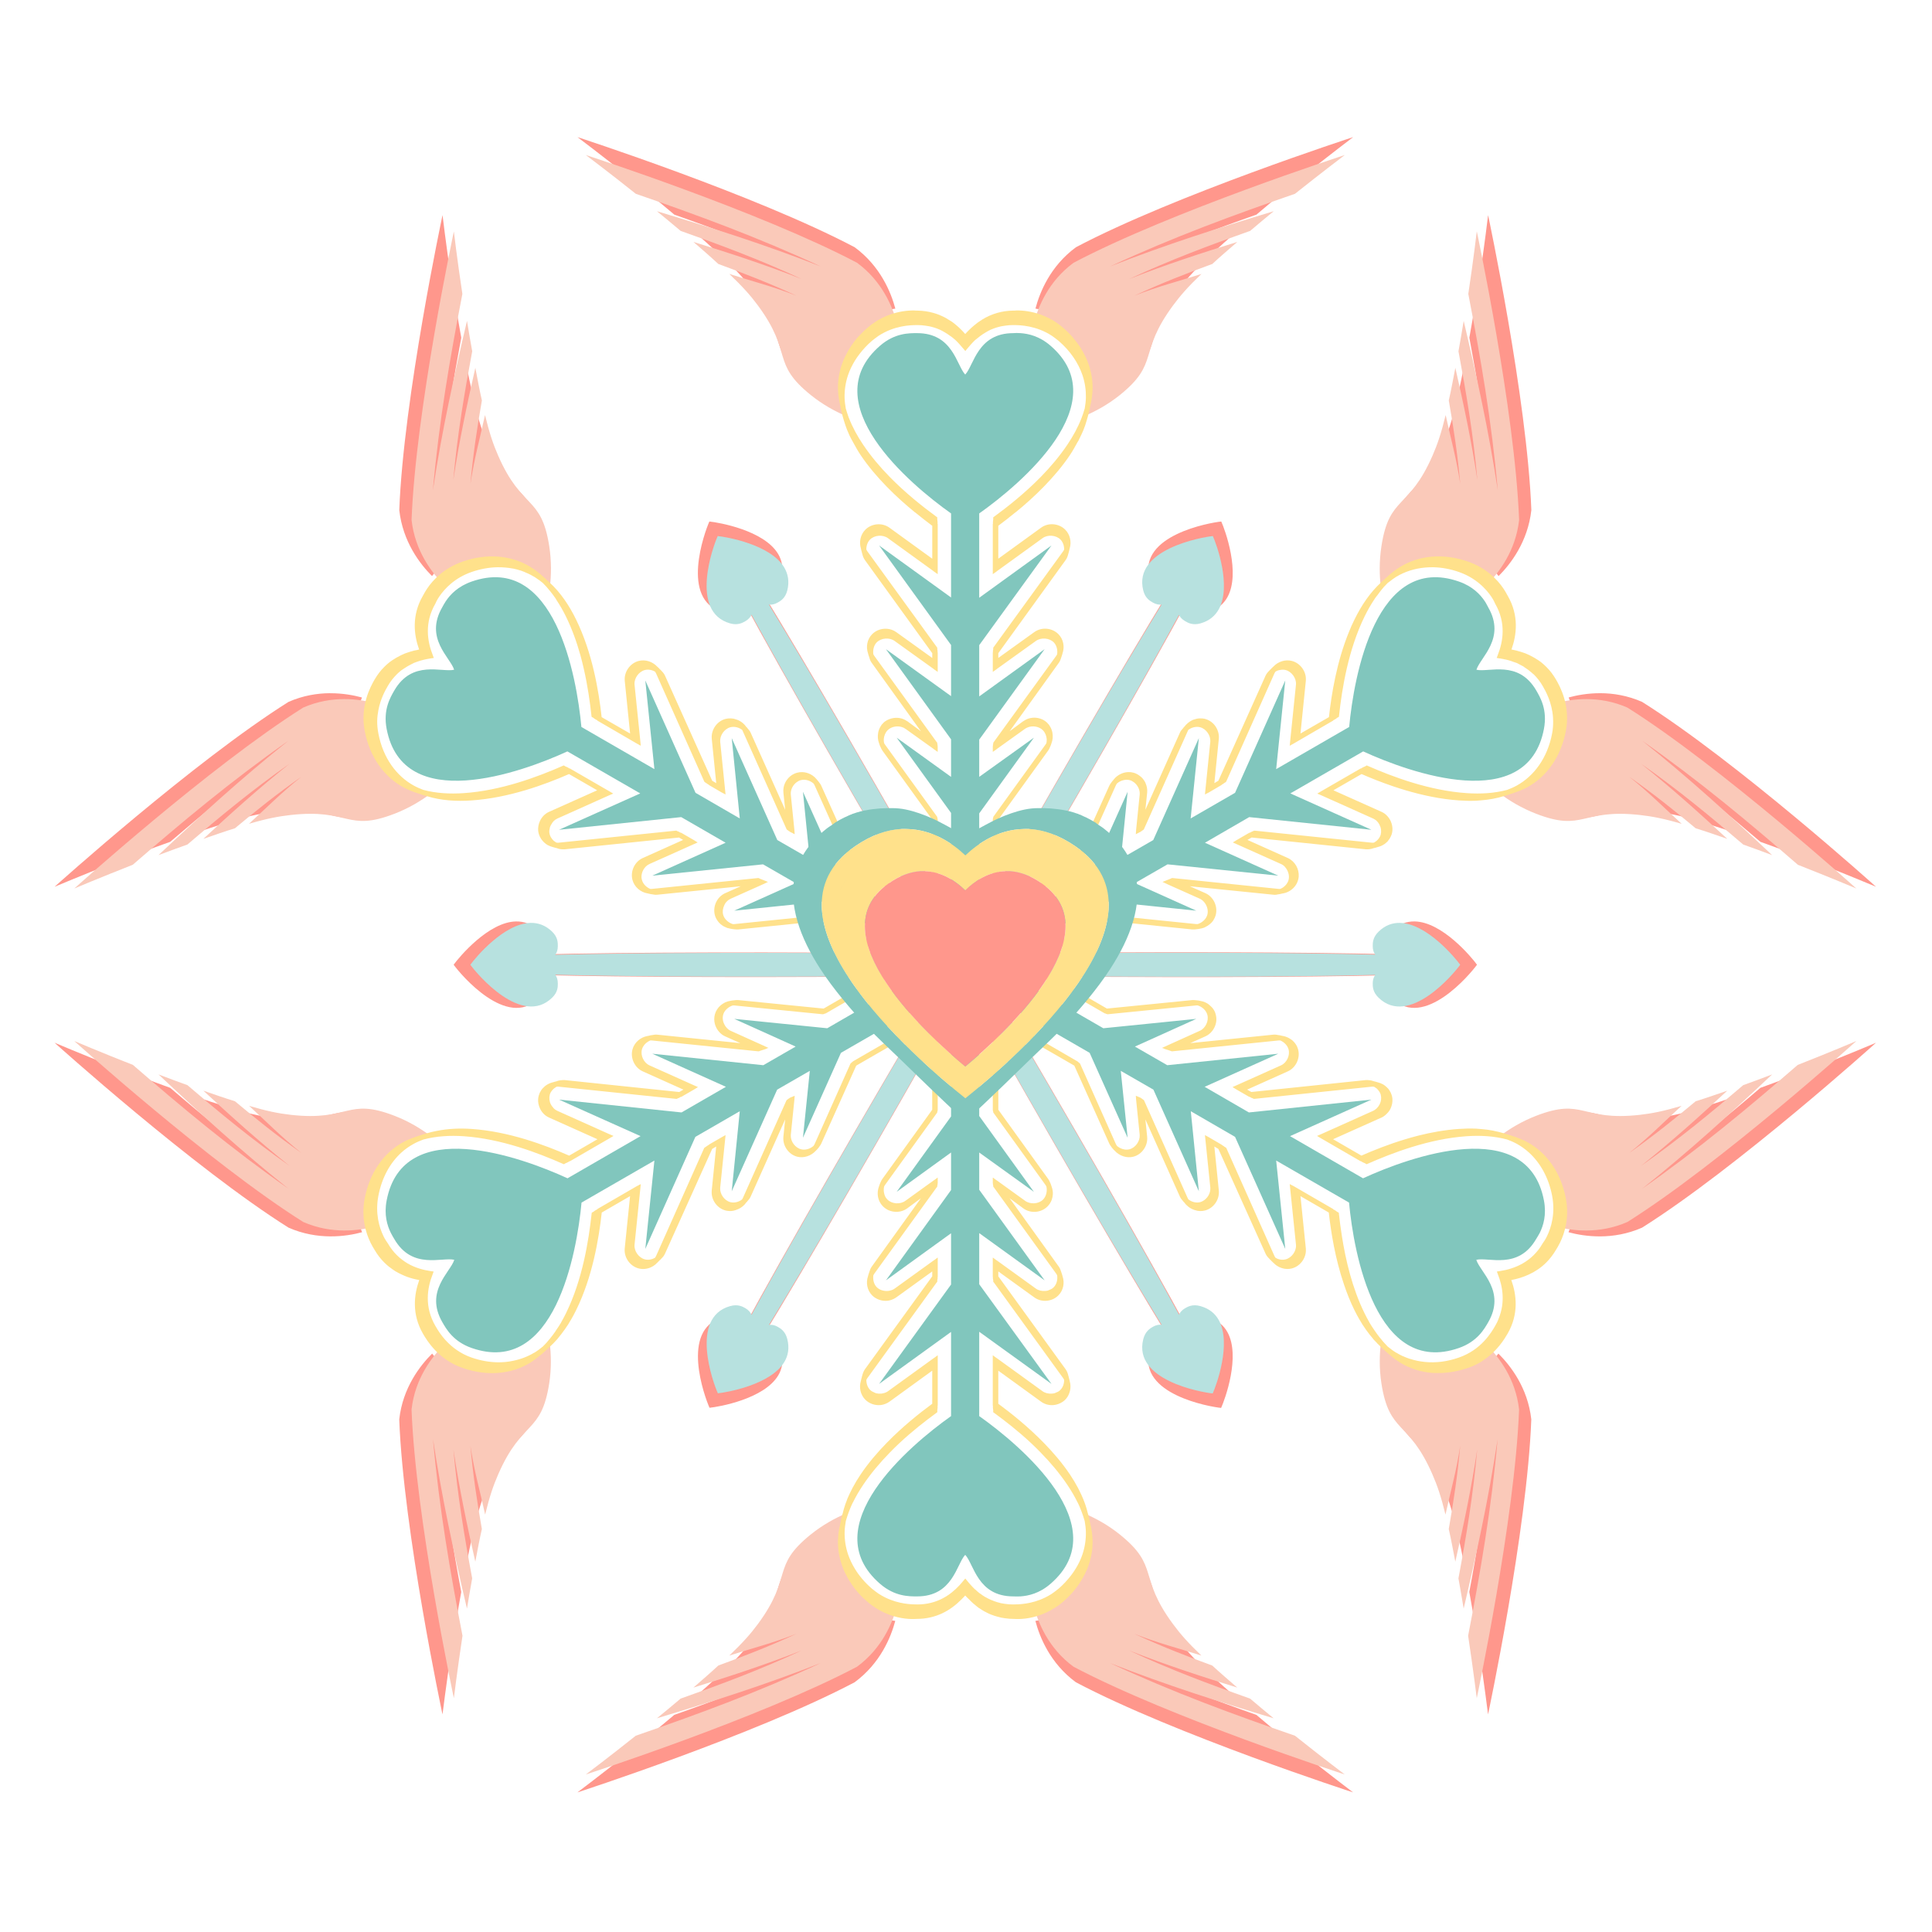 <?xml version="1.0" encoding="UTF-8" standalone="no"?>
<!-- Created with Inkscape (http://www.inkscape.org/) -->
<svg
    xmlns:inkscape="http://www.inkscape.org/namespaces/inkscape"
    xmlns:rdf="http://www.w3.org/1999/02/22-rdf-syntax-ns#"
    xmlns="http://www.w3.org/2000/svg"
    xmlns:cc="http://creativecommons.org/ns#"
    xmlns:dc="http://purl.org/dc/elements/1.1/"
    xmlns:sodipodi="http://sodipodi.sourceforge.net/DTD/sodipodi-0.dtd"
    xmlns:svg="http://www.w3.org/2000/svg"
    xmlns:ns1="http://sozi.baierouge.fr"
    xmlns:xlink="http://www.w3.org/1999/xlink"
    id="svg2"
    sodipodi:docname="Sandy Hook Digital Snowflake.svg"
    inkscape:export-filename="C:\Users\USER\Desktop\Snowflake.png"
    viewBox="0 0 500 500"
    inkscape:export-xdpi="180"
    version="1.1"
    inkscape:export-ydpi="180"
    inkscape:version="0.48.2 r9819"
  >
  <title
      id="title4309"
    >Sandy Hook Digital Snowflake</title
  >
  <sodipodi:namedview
      id="base"
      bordercolor="#666666"
      inkscape:pageshadow="2"
      inkscape:window-y="-8"
      pagecolor="#ffffff"
      inkscape:window-height="850"
      inkscape:window-maximized="1"
      inkscape:zoom="0.65835508"
      inkscape:window-x="-8"
      showgrid="false"
      borderopacity="1.0"
      inkscape:current-layer="layer1"
      inkscape:cx="389.20752"
      inkscape:cy="170.96311"
      inkscape:showpageshadow="false"
      inkscape:window-width="1600"
      inkscape:pageopacity="0.0"
      inkscape:document-units="px"
  />
  <g
      id="layer1"
      inkscape:label="Layer 1"
      inkscape:groupmode="layer"
      transform="translate(0 -552.36)"
    >
    <g
        id="g4473"
      >
      <rect
          id="rect4438"
          style="opacity:0"
          height="500"
          width="500"
          y="552.36"
          x="0"
      />
      <g
          id="g4424"
          transform="matrix(1.234 0 0 1.234 -200.92 4.065)"
        >
        <path
            id="path4422"
            d="m311.59 553.7c-1.032 2.287-6.141 16.439 2.682 18.933 1.709 0.483 2.741-0.146 3.328-0.485 0.676-0.39 1.082-0.866 1.325-1.389 8.378 15.425 23.882 42.453 42.259 73.533-36.097-0.375-67.266-0.259-84.809 0.194 0.338-0.474 0.549-1.086 0.549-1.874 0-0.677 0.045-1.896-1.228-3.134-1.437-1.399-3.035-1.935-4.652-1.906-5.777 0.102-11.941 7.487-13.085 9.079 1.465 2.038 11.166 13.533 17.737 7.14 1.273-1.238 1.228-2.424 1.228-3.102 0-0.788-0.212-1.4-0.549-1.874 17.554 0.453 48.717 0.569 84.841 0.194-18.381 31.088-33.911 58.112-42.291 73.533-0.239-0.53-0.648-1.031-1.325-1.422-0.587-0.339-1.619-0.936-3.328-0.452-8.822 2.494-3.682 16.613-2.649 18.9 1.951-0.195 11.433-1.833 14.409-6.785 0.833-1.387 1.139-3.031 0.646-4.976-0.436-1.721-1.481-2.311-2.068-2.649-0.687-0.397-1.321-0.485-1.906-0.42 9.16-14.959 24.822-41.885 42.55-73.34 17.72 31.442 33.414 58.338 42.582 73.307-0.579-0.059-1.23 0.062-1.906 0.452-0.587 0.339-1.632 0.96-2.068 2.682-2.251 8.887 12.559 11.511 15.056 11.76 0.807-1.787 4.125-10.842 1.325-15.896-0.784-1.415-2.044-2.491-3.974-3.037-1.709-0.483-2.741 0.114-3.328 0.452-0.666 0.384-1.084 0.869-1.325 1.389-8.392-15.43-23.896-42.444-42.259-73.501 36.109 0.375 67.26 0.291 84.809-0.162-0.332 0.469-0.549 1.072-0.549 1.842 0 0.677-0.013 1.863 1.26 3.102 6.571 6.393 16.24-5.103 17.705-7.14-1.144-1.592-7.308-8.977-13.085-9.079-1.617-0.028-3.183 0.508-4.62 1.906-1.273 1.238-1.26 2.456-1.26 3.134 0 0.788 0.204 1.367 0.549 1.842-17.54-0.462-48.686-0.568-84.777-0.194 18.352-31.038 33.843-58.045 42.227-73.469 0.245 0.513 0.659 0.973 1.325 1.357 0.587 0.339 1.619 0.968 3.328 0.485 1.93-0.546 3.19-1.654 3.974-3.069 2.8-5.054-0.486-14.076-1.292-15.863-2.497 0.249-17.339 2.905-15.088 11.792 0.436 1.721 1.481 2.278 2.068 2.617 0.686 0.396 1.321 0.509 1.906 0.452-9.172 14.963-24.842 41.895-42.582 73.372-17.737-31.472-33.392-58.405-42.55-73.372 0.582 0.057 1.22-0.056 1.906-0.452 0.587-0.339 1.632-0.896 2.068-2.617 0.492-1.944 0.155-3.621-0.678-5.008-2.976-4.952-12.459-6.59-14.409-6.785z"
            style="fill:#ff978c"
            inkscape:connector-curvature="0"
        />
        <path
            id="path4287"
            style="fill:#b7e1df"
            inkscape:connector-curvature="0"
            d="m313.34 556.75c-0.999 2.212-5.94 15.9 2.594 18.312 1.653 0.467 2.651-0.141 3.219-0.469 0.654-0.378 1.046-0.837 1.281-1.344 8.103 14.919 23.1 41.063 40.875 71.125-34.914-0.362-65.063-0.251-82.031 0.188 0.327-0.458 0.531-1.05 0.531-1.812 0-0.655 0.043-1.834-1.188-3.031-1.39-1.353-2.936-1.871-4.5-1.844-5.588 0.098-11.55 7.242-12.656 8.781 1.417 1.971 10.801 13.09 17.156 6.906 1.231-1.198 1.188-2.345 1.188-3 0-0.762-0.205-1.354-0.531-1.812 16.979 0.438 47.121 0.551 82.062 0.188-17.779 30.069-32.8 56.209-40.906 71.125-0.231-0.513-0.627-0.997-1.281-1.375-0.568-0.328-1.566-0.905-3.219-0.438-8.533 2.412-3.561 16.069-2.562 18.281 1.887-0.189 11.059-1.773 13.938-6.562 0.806-1.341 1.101-2.932 0.625-4.812-0.422-1.665-1.433-2.235-2-2.562-0.665-0.384-1.278-0.469-1.844-0.406 8.86-14.469 24.009-40.513 41.156-70.938 17.14 30.412 32.32 56.428 41.188 70.906-0.56-0.057-1.19 0.06-1.844 0.438-0.568 0.328-1.578 0.929-2 2.594-2.178 8.596 12.147 11.134 14.562 11.375 0.78-1.728 3.99-10.487 1.281-15.375-0.758-1.369-1.977-2.41-3.844-2.938-1.653-0.467-2.651 0.11-3.219 0.438-0.644 0.372-1.049 0.84-1.281 1.344-8.117-14.925-23.113-41.054-40.875-71.094 34.926 0.363 65.057 0.282 82.031-0.156-0.321 0.453-0.531 1.037-0.531 1.781 0 0.655-0.012 1.802 1.219 3 6.356 6.184 15.708-4.935 17.125-6.906-1.107-1.54-7.069-8.683-12.656-8.781-1.565-0.028-3.078 0.491-4.469 1.844-1.231 1.198-1.219 2.376-1.219 3.031 0 0.762 0.197 1.323 0.531 1.781-16.966-0.446-47.092-0.55-82-0.188 17.75-30.021 32.735-56.144 40.844-71.062 0.237 0.497 0.638 0.941 1.281 1.312 0.567 0.328 1.566 0.936 3.219 0.469 1.867-0.528 3.085-1.6 3.844-2.969 2.709-4.888-0.47-13.615-1.25-15.344-2.415 0.241-16.771 2.81-14.594 11.406 0.422 1.665 1.433 2.204 2 2.531 0.664 0.383 1.278 0.492 1.844 0.438-8.872 14.472-24.029 40.523-41.188 70.969-17.156-30.441-32.298-56.492-41.156-70.969 0.563 0.055 1.18-0.054 1.844-0.438 0.568-0.328 1.578-0.866 2-2.531 0.476-1.88 0.15-3.503-0.656-4.844-2.879-4.79-12.051-6.374-13.938-6.562z"
        />
        <path
            id="path4420"
            d="m283.93 473.08s4.878 3.664 10.7 8.305c13.115 4.537 26.039 9.249 39.672 15.588-12.076-4.739-23.604-8.375-35.136-11.85 1.671 1.368 3.375 2.772 5.079 4.216 8.536 3.011 17.036 6.179 25.937 10.317-7.972-3.129-15.571-5.595-23.19-7.954 1.864 1.619 3.64 3.154 5.334 4.727 5.482 2.003 11 4.136 16.738 6.804-5.24-2.057-9.367-3.064-14.374-4.663 2.907 2.777 4.587 4.676 6.133 6.772 7.605 10.309 2.7 12.253 11.339 19.197 2.528 2.032 5.176 3.484 7.57 4.504-2-6.509-1.331-12.817 4.568-17.376 2.254-1.742 4.474-2.383 6.293-2.619-0.914-3.422-3.138-8.91-8.528-12.873-20.813-10.988-58.134-23.094-58.134-23.094zm162.68 0s-37.321 12.106-58.134 23.094c-5.39 3.963-7.593 9.451-8.496 12.873 1.825 0.252 4.032 0.896 6.261 2.619 5.9 4.56 6.544 10.871 4.536 17.376 2.396-1.021 5.064-2.464 7.602-4.504 8.639-6.944 3.798-8.888 11.403-19.197 1.546-2.095 3.194-3.995 6.101-6.772-5.007 1.6-9.134 2.607-14.374 4.663 5.737-2.667 11.223-4.801 16.706-6.804 1.694-1.574 3.503-3.109 5.366-4.727-7.619 2.359-15.218 4.825-23.19 7.954 8.9-4.138 17.401-7.306 25.937-10.317 1.703-1.444 3.376-2.848 5.047-4.216-11.532 3.475-23.029 7.111-35.104 11.85 13.633-6.338 26.556-11.05 39.672-15.588 5.822-4.641 10.669-8.305 10.669-8.305zm-190.98 16.354s-8.181 38.353-9.072 61.871c0.737 6.649 4.361 11.329 6.867 13.831 1.114-1.456 2.795-3.072 5.43-4.152 6.898-2.829 12.707-0.227 17.344 4.759 0.314-2.584 0.368-5.61-0.128-8.816-1.694-10.954-5.831-7.68-10.956-19.421-1.042-2.386-1.86-4.782-2.811-8.688-1.118 5.136-2.291 9.191-3.13 14.757 0.559-6.303 1.453-12.138 2.459-17.887-0.516-2.254-0.936-4.572-1.405-6.995-1.767 7.777-3.451 15.616-4.727 24.084 0.867-9.777 2.396-18.731 4.057-27.63-0.399-2.197-0.768-4.385-1.118-6.516-2.756 11.724-5.381 23.522-7.315 36.35 1.327-14.976 3.696-28.504 6.324-42.131-1.108-7.363-1.821-13.416-1.821-13.416zm219.28 0s-0.713 6.053-1.821 13.416c2.628 13.627 4.997 27.155 6.324 42.131-1.933-12.827-4.559-24.625-7.315-36.35-0.35 2.131-0.719 4.319-1.118 6.516 1.66 8.898 3.19 17.853 4.057 27.63-1.276-8.468-2.961-16.307-4.727-24.084-0.47 2.423-0.89 4.742-1.405 6.995 1.007 5.749 1.901 11.585 2.459 17.887-0.839-5.566-2.012-9.621-3.13-14.757-0.951 3.906-1.769 6.302-2.811 8.688-5.125 11.741-9.262 8.466-10.956 19.421-0.496 3.206-0.441 6.232-0.128 8.816 4.637-4.987 10.447-7.588 17.344-4.759 2.635 1.081 4.316 2.696 5.43 4.152 2.506-2.502 6.131-7.181 6.867-13.831-0.891-23.518-9.072-61.871-9.072-61.871zm-242.86 100.27c-2.656 0.011-5.657 0.477-8.72 1.821-19.922 12.531-49.063 38.777-49.063 38.777s5.591-2.357 12.521-5.079c10.487-9.089 21.042-17.938 33.347-26.576-10.142 8.088-19.046 16.25-27.821 24.499 2.02-0.763 4.094-1.515 6.197-2.268 6.876-5.887 13.846-11.674 21.88-17.312-6.696 5.34-12.61 10.68-18.462 16.099 2.334-0.805 4.562-1.588 6.772-2.268 4.476-3.747 9.067-7.417 14.246-11.052-4.401 3.51-7.355 6.557-11.244 10.094 3.858-1.129 6.324-1.594 8.912-1.885 12.73-1.432 11.994 3.722 22.327-0.287 3.035-1.178 5.648-2.748 7.73-4.312-6.63-1.51-11.81-5.22-12.8-12.61-0.377-2.792 0.168-5.033 0.862-6.74-1.708-0.464-4.019-0.905-6.676-0.894zm266.43 0c-2.656-0.011-4.968 0.43-6.676 0.894 0.694 1.706 1.24 3.948 0.862 6.74-0.999 7.39-6.171 11.104-12.809 12.617 2.082 1.564 4.694 3.134 7.73 4.312 10.334 4.01 9.597-1.144 22.327 0.287 2.587 0.291 5.054 0.755 8.912 1.885-3.889-3.536-6.843-6.584-11.244-10.094 5.179 3.635 9.77 7.305 14.246 11.052 2.21 0.68 4.438 1.463 6.772 2.268-5.852-5.419-11.767-10.759-18.462-16.099 8.034 5.639 15.004 11.425 21.88 17.312 2.102 0.753 4.176 1.505 6.197 2.268-8.776-8.249-17.679-16.411-27.821-24.499 12.306 8.637 22.86 17.486 33.347 26.576 6.931 2.722 12.521 5.079 12.521 5.079s-29.141-26.247-49.063-38.777c-3.063-1.343-6.064-1.81-8.72-1.821zm-324.21 73.31s29.141 26.247 49.063 38.777c6.127 2.687 12.008 1.878 15.428 0.958-0.704-1.693-1.276-3.949-0.894-6.772 0.999-7.388 6.14-11.094 12.777-12.617-2.081-1.564-4.674-3.139-7.698-4.312-10.334-4.01-9.565 1.208-22.295-0.224-2.587-0.291-5.054-0.787-8.912-1.917 3.889 3.536 6.811 6.584 11.212 10.094-5.179-3.635-9.77-7.337-14.246-11.084-2.21-0.68-4.438-1.463-6.772-2.268 5.852 5.419 11.799 10.791 18.494 16.131-8.034-5.639-15.036-11.425-21.912-17.312-2.102-0.753-4.176-1.537-6.197-2.3 8.776 8.249 17.711 16.411 27.853 24.499-12.306-8.637-22.86-17.454-33.347-26.544-6.931-2.722-12.553-5.111-12.553-5.111zm381.99 0s-5.623 2.389-12.553 5.111c-10.487 9.089-21.042 17.906-33.347 26.544 10.142-8.088 19.078-16.25 27.853-24.499-2.02 0.763-4.094 1.547-6.197 2.3-6.876 5.887-13.878 11.674-21.912 17.312 6.696-5.34 12.642-10.712 18.494-16.131-2.334 0.805-4.562 1.588-6.772 2.268-4.476 3.747-9.067 7.449-14.246 11.084 4.401-3.51 7.323-6.557 11.212-10.094-3.858 1.129-6.324 1.625-8.912 1.917-12.73 1.432-11.962-3.786-22.295 0.224-3.024 1.173-5.617 2.749-7.698 4.312 6.637 1.523 11.778 5.229 12.777 12.617 0.382 2.822-0.19 5.079-0.894 6.772 3.42 0.919 9.301 1.729 15.428-0.958 19.922-12.531 49.063-38.777 49.063-38.777zm-280.1 64.554c-4.63 4.992-10.413 7.589-17.312 4.759-2.606-1.069-4.268-2.666-5.398-4.12-2.511 2.494-6.163 7.149-6.899 13.799 0.891 23.518 9.072 61.871 9.072 61.871s0.744-6.021 1.853-13.384c-2.628-13.627-4.997-27.187-6.324-42.163 1.933 12.827 4.527 24.625 7.283 36.35 0.35-2.131 0.719-4.287 1.118-6.484-1.66-8.898-3.158-17.853-4.025-27.63 1.276 8.468 2.929 16.275 4.695 24.052 0.47-2.423 0.89-4.742 1.405-6.995-1.007-5.749-1.901-11.553-2.459-17.855 0.839 5.566 2.044 9.621 3.162 14.757 0.951-3.906 1.769-6.27 2.811-8.656 5.125-11.741 9.23-8.53 10.924-19.484 0.498-3.218 0.41-6.231 0.096-8.816zm178.2 0c-0.314 2.585-0.402 5.598 0.096 8.816 1.694 10.954 5.799 7.744 10.924 19.484 1.042 2.386 1.86 4.75 2.811 8.656 1.118-5.136 2.323-9.191 3.162-14.757-0.559 6.303-1.453 12.106-2.459 17.855 0.516 2.254 0.936 4.572 1.405 6.995 1.767-7.777 3.419-15.584 4.695-24.052-0.867 9.777-2.364 18.731-4.025 27.63 0.399 2.197 0.768 4.353 1.118 6.484 2.756-11.724 5.349-23.522 7.283-36.35-1.327 14.976-3.696 28.536-6.324 42.163 1.108 7.363 1.853 13.384 1.853 13.384s8.181-38.353 9.072-61.871c-0.737-6.649-4.388-11.305-6.899-13.799-1.131 1.454-2.792 3.051-5.398 4.12-6.899 2.829-12.683 0.233-17.312-4.759zm-114.64 36.701c-2.394 1.02-5.042 2.471-7.57 4.504-8.639 6.944-3.734 8.888-11.339 19.197-1.546 2.095-3.226 3.995-6.133 6.772 5.007-1.6 9.134-2.607 14.374-4.663-5.737 2.667-11.255 4.801-16.738 6.804-1.694 1.574-3.471 3.109-5.334 4.727 7.619-2.359 15.218-4.825 23.19-7.954-8.9 4.138-17.401 7.306-25.937 10.317-1.703 1.444-3.408 2.848-5.079 4.216 11.532-3.475 23.06-7.111 35.136-11.85-13.633 6.338-26.556 11.05-39.672 15.588-5.822 4.641-10.7 8.305-10.7 8.305s37.321-12.106 58.134-23.094c5.39-3.963 7.615-9.451 8.528-12.873-1.818-0.237-4.039-0.877-6.293-2.619-5.899-4.559-6.567-10.867-4.568-17.376zm51.043 0c2.008 6.505 1.364 12.816-4.536 17.376-2.229 1.723-4.436 2.367-6.261 2.619 0.904 3.422 3.106 8.91 8.496 12.873 20.813 10.988 58.134 23.094 58.134 23.094s-4.846-3.664-10.669-8.305c-13.115-4.537-26.039-9.249-39.672-15.588 12.076 4.739 23.572 8.375 35.104 11.85-1.671-1.368-3.343-2.772-5.047-4.216-8.536-3.011-17.036-6.179-25.937-10.317 7.972 3.129 15.571 5.595 23.19 7.954-1.864-1.619-3.672-3.154-5.366-4.727-5.482-2.003-10.968-4.136-16.706-6.804 5.24 2.057 9.367 3.064 14.374 4.663-2.907-2.777-4.555-4.676-6.101-6.772-7.605-10.309-2.764-12.253-11.403-19.197-2.538-2.04-5.207-3.483-7.602-4.504z"
            style="fill:#ff978c"
            inkscape:connector-curvature="0"
        />
        <path
            id="path4301"
            style="fill:#fac9b9"
            inkscape:connector-curvature="0"
            d="m285.69 476.84s4.772 3.584 10.469 8.125c12.831 4.439 25.475 9.049 38.812 15.25-11.814-4.637-23.093-8.194-34.375-11.594 1.635 1.339 3.302 2.712 4.969 4.125 8.351 2.946 16.667 6.045 25.375 10.094-7.799-3.061-15.234-5.474-22.688-7.781 1.823 1.584 3.562 3.086 5.219 4.625 5.364 1.959 10.762 4.047 16.375 6.656-5.126-2.012-9.164-2.997-14.062-4.562 2.844 2.716 4.488 4.575 6 6.625 7.441 10.086 2.641 11.987 11.094 18.781 2.474 1.988 5.064 3.408 7.406 4.406-1.957-6.368-1.302-12.54 4.469-17 2.205-1.704 4.377-2.331 6.156-2.562-0.894-3.348-3.07-8.717-8.344-12.594-20.362-10.75-56.875-22.594-56.875-22.594zm159.16 0s-36.513 11.844-56.875 22.594c-5.274 3.877-7.428 9.246-8.312 12.594 1.785 0.246 3.944 0.877 6.125 2.562 5.772 4.461 6.402 10.636 4.438 17 2.344-0.999 4.955-2.41 7.438-4.406 8.452-6.794 3.716-8.696 11.156-18.781 1.512-2.05 3.125-3.909 5.969-6.625-4.899 1.565-8.936 2.55-14.062 4.562 5.613-2.61 10.98-4.697 16.344-6.656 1.657-1.54 3.427-3.041 5.25-4.625-7.454 2.308-14.888 4.72-22.688 7.781 8.708-4.048 17.024-7.148 25.375-10.094 1.667-1.413 3.303-2.786 4.938-4.125-11.282 3.4-22.53 6.957-34.344 11.594 13.338-6.201 25.981-10.811 38.812-15.25 5.696-4.541 10.438-8.125 10.438-8.125zm-186.84 16s-8.003 37.523-8.875 60.531c0.721 6.505 4.267 11.083 6.719 13.531 1.09-1.425 2.734-3.005 5.312-4.062 6.748-2.768 12.432-0.222 16.969 4.656 0.307-2.528 0.36-5.489-0.125-8.625-1.658-10.717-5.705-7.514-10.719-19-1.019-2.335-1.819-4.679-2.75-8.5-1.094 5.025-2.242 8.992-3.062 14.438 0.547-6.166 1.421-11.875 2.406-17.5-0.505-2.205-0.915-4.473-1.375-6.844-1.728 7.609-3.376 15.278-4.625 23.562 0.848-9.565 2.344-18.326 3.969-27.031-0.39-2.15-0.752-4.29-1.094-6.375-2.696 11.471-5.265 23.013-7.156 35.562 1.299-14.651 3.616-27.887 6.188-41.219-1.09-7.2-1.79-13.12-1.79-13.12zm214.53 0s-0.697 5.922-1.781 13.125c2.571 13.332 4.889 26.567 6.188 41.219-1.891-12.55-4.46-24.092-7.156-35.562-0.342 2.085-0.703 4.225-1.094 6.375 1.624 8.706 3.121 17.466 3.969 27.031-1.249-8.285-2.897-15.953-4.625-23.562-0.46 2.371-0.87 4.639-1.375 6.844 0.985 5.625 1.86 11.334 2.406 17.5-0.821-5.446-1.969-9.413-3.062-14.438-0.931 3.821-1.731 6.165-2.75 8.5-5.014 11.486-9.061 8.283-10.719 19-0.485 3.136-0.432 6.097-0.125 8.625 4.537-4.878 10.221-7.424 16.969-4.656 2.578 1.057 4.223 2.638 5.312 4.062 2.452-2.448 5.998-7.026 6.719-13.531-0.872-23.009-8.875-60.531-8.875-60.531zm-237.6 98.1c-2.599 0.01-5.534 0.467-8.531 1.781-19.49 12.259-48 37.938-48 37.938s5.47-2.306 12.25-4.969c10.26-8.893 20.586-17.55 32.625-26-9.922 7.913-18.633 15.898-27.219 23.969 1.976-0.746 4.006-1.482 6.062-2.219 6.727-5.76 13.547-11.421 21.406-16.938-6.551 5.224-12.337 10.449-18.062 15.75 2.283-0.787 4.463-1.553 6.625-2.219 4.379-3.665 8.871-7.256 13.938-10.812-4.306 3.434-7.195 6.415-11 9.875 3.775-1.105 6.187-1.559 8.719-1.844 12.455-1.401 11.734 3.642 21.844-0.281 2.97-1.152 5.526-2.688 7.562-4.219-6.494-1.481-11.554-5.114-12.531-12.344-0.369-2.731 0.165-4.924 0.844-6.594-1.671-0.454-3.933-0.885-6.531-0.875zm260.66 0c-2.599-0.01-4.861 0.421-6.531 0.875 0.679 1.669 1.213 3.862 0.844 6.594-0.978 7.229-6.037 10.863-12.531 12.344 2.037 1.53 4.593 3.066 7.562 4.219 10.11 3.923 9.389-1.12 21.844 0.281 2.531 0.285 4.944 0.739 8.719 1.844-3.805-3.46-6.694-6.441-11-9.875 5.067 3.556 9.559 7.147 13.938 10.812 2.162 0.665 4.342 1.431 6.625 2.219-5.725-5.301-11.512-10.526-18.062-15.75 7.86 5.517 14.679 11.178 21.406 16.938 2.057 0.737 4.086 1.473 6.062 2.219-8.586-8.07-17.296-16.056-27.219-23.969 12.039 8.45 22.365 17.107 32.625 26 6.78 2.663 12.25 4.969 12.25 4.969s-28.51-25.678-48-37.938c-2.997-1.314-5.933-1.771-8.531-1.781zm-317.19 71.719s28.51 25.678 48 37.938c5.994 2.629 11.748 1.837 15.094 0.938-0.689-1.656-1.248-3.864-0.875-6.625 0.977-7.228 6.007-10.854 12.5-12.344-2.036-1.53-4.573-3.071-7.531-4.219-10.11-3.923-9.358 1.182-21.812-0.219-2.531-0.285-4.944-0.77-8.719-1.875 3.805 3.46 6.663 6.441 10.969 9.875-5.067-3.556-9.559-7.178-13.938-10.844-2.162-0.665-4.342-1.431-6.625-2.219 5.725 5.301 11.543 10.557 18.094 15.781-7.86-5.517-14.711-11.178-21.438-16.938-2.057-0.737-4.086-1.504-6.062-2.25 8.586 8.07 17.328 16.056 27.25 23.969-12.039-8.45-22.365-17.076-32.625-25.969-6.78-2.663-12.281-5-12.281-5zm373.72 0s-5.501 2.337-12.281 5c-10.26 8.893-20.586 17.518-32.625 25.969 9.922-7.913 18.664-15.898 27.25-23.969-1.976 0.746-4.006 1.513-6.062 2.25-6.727 5.76-13.578 11.421-21.438 16.938 6.551-5.224 12.368-10.48 18.094-15.781-2.283 0.787-4.463 1.553-6.625 2.219-4.379 3.665-8.871 7.287-13.938 10.844 4.306-3.434 7.164-6.415 10.969-9.875-3.775 1.105-6.187 1.59-8.719 1.875-12.455 1.401-11.703-3.704-21.812 0.219-2.959 1.148-5.496 2.689-7.531 4.219 6.493 1.49 11.523 5.116 12.5 12.344 0.373 2.761-0.186 4.969-0.875 6.625 3.346 0.899 9.1 1.691 15.094-0.938 19.49-12.259 48-37.938 48-37.938zm-274.03 63.156c-4.529 4.884-10.188 7.424-16.938 4.656-2.55-1.046-4.175-2.608-5.281-4.031-2.457 2.44-6.029 6.995-6.75 13.5 0.872 23.009 8.875 60.531 8.875 60.531s0.728-5.89 1.812-13.094c-2.571-13.332-4.889-26.599-6.188-41.25 1.891 12.55 4.429 24.092 7.125 35.562 0.342-2.085 0.703-4.194 1.094-6.344-1.624-8.706-3.09-17.466-3.938-27.031 1.249 8.285 2.865 15.922 4.594 23.531 0.46-2.371 0.87-4.639 1.375-6.844-0.985-5.625-1.86-11.303-2.406-17.469 0.821 5.446 2 9.413 3.094 14.438 0.931-3.821 1.731-6.134 2.75-8.469 5.014-11.486 9.03-8.346 10.688-19.062 0.487-3.148 0.401-6.096 0.094-8.625zm174.34 0c-0.307 2.529-0.393 5.477 0.094 8.625 1.658 10.717 5.673 7.576 10.688 19.062 1.019 2.335 1.819 4.648 2.75 8.469 1.094-5.025 2.273-8.992 3.094-14.438-0.547 6.166-1.421 11.844-2.406 17.469 0.505 2.205 0.915 4.473 1.375 6.844 1.728-7.609 3.345-15.246 4.594-23.531-0.848 9.565-2.313 18.326-3.938 27.031 0.39 2.15 0.752 4.259 1.094 6.344 2.696-11.471 5.234-23.013 7.125-35.562-1.299 14.651-3.616 27.918-6.188 41.25 1.084 7.203 1.812 13.094 1.812 13.094s8.003-37.523 8.875-60.531c-0.721-6.505-4.293-11.06-6.75-13.5-1.106 1.423-2.731 2.985-5.281 4.031-6.75 2.768-12.408 0.228-16.938-4.656zm-112.16 35.906c-2.343 0.998-4.933 2.418-7.406 4.406-8.452 6.794-3.653 8.696-11.094 18.781-1.512 2.05-3.156 3.909-6 6.625 4.899-1.565 8.936-2.55 14.062-4.562-5.613 2.61-11.011 4.697-16.375 6.656-1.657 1.54-3.396 3.041-5.219 4.625 7.454-2.308 14.888-4.72 22.688-7.781-8.708 4.048-17.024 7.148-25.375 10.094-1.667 1.413-3.334 2.786-4.969 4.125 11.282-3.4 22.561-6.957 34.375-11.594-13.338 6.201-25.981 10.811-38.812 15.25-5.696 4.541-10.469 8.125-10.469 8.125s36.513-11.844 56.875-22.594c5.274-3.877 7.45-9.246 8.344-12.594-1.779-0.231-3.951-0.858-6.156-2.562-5.771-4.46-6.425-10.632-4.469-17zm49.938 0c1.965 6.364 1.335 12.539-4.438 17-2.181 1.685-4.34 2.316-6.125 2.562 0.884 3.348 3.039 8.717 8.312 12.594 20.362 10.75 56.875 22.594 56.875 22.594s-4.741-3.584-10.438-8.125c-12.831-4.439-25.475-9.049-38.812-15.25 11.814 4.637 23.062 8.194 34.344 11.594-1.635-1.339-3.271-2.712-4.938-4.125-8.351-2.946-16.667-6.045-25.375-10.094 7.799 3.061 15.234 5.474 22.688 7.781-1.823-1.584-3.593-3.086-5.25-4.625-5.364-1.959-10.731-4.047-16.344-6.656 5.126 2.012 9.164 2.997 14.062 4.562-2.844-2.716-4.457-4.575-5.969-6.625-7.441-10.086-2.704-11.987-11.156-18.781-2.483-1.996-5.094-3.408-7.438-4.406z"
        />
        <path
            id="path4227"
            style="block-progression:tb;text-indent:0;color:#000000;text-transform:none;fill:#ffe18b"
            inkscape:connector-curvature="0"
            d="m354.03 509.44c-0.215 0.006-0.456 0.02-0.625 0.031-1.5 0.1-3.468 0.497-5.5 1.5-0.022 0.01-0.041 0.021-0.062 0.031-0.261 0.131-0.518 0.254-0.781 0.406-0.304 0.172-0.602 0.391-0.906 0.594-0.154 0.105-0.315 0.2-0.469 0.312-0.056 0.041-0.1 0.083-0.156 0.125-0.263 0.199-0.521 0.401-0.781 0.625-0.527 0.455-1.01 0.922-1.469 1.406-0.229 0.242-0.475 0.471-0.688 0.719-0.43 0.503-0.795 1.005-1.156 1.531-0.358 0.519-0.678 1.057-0.969 1.594-0.291 0.537-0.557 1.074-0.781 1.625-0.115 0.285-0.215 0.556-0.312 0.844-0.572 1.668-0.843 3.371-0.812 5.062 0.006 0.315 0.037 0.626 0.062 0.938 0.001 0.01-0.001 0.021 0 0.031 0.003 0.041-0.004 0.084 0 0.125 0.085 0.912 0.255 1.806 0.469 2.688 0.002 0.01-0.002 0.021 0 0.031 0.02 0.094 0.039 0.189 0.062 0.281 0.002 0.01-0.002 0.021 0 0.031 0.019 0.095 0.04 0.187 0.062 0.281 0.028 0.126 0.062 0.252 0.094 0.375 0.002 0.01-0.003 0.021 0 0.031 0.008 0.032 0.024 0.062 0.031 0.094 0.016 0.074 0.046 0.145 0.062 0.219 0.014 0.061 0.015 0.126 0.031 0.188 0.021 0.094 0.04 0.188 0.062 0.281 0.01 0.042 0.021 0.083 0.031 0.125 0.08 0.326 0.185 0.648 0.281 0.969 0.098 0.325 0.2 0.649 0.312 0.969 0.093 0.263 0.179 0.522 0.281 0.781 0.042 0.105 0.082 0.208 0.125 0.312 0.06 0.146 0.125 0.293 0.188 0.438 0.085 0.196 0.16 0.4 0.25 0.594 0.019 0.042 0.043 0.083 0.062 0.125 0.217 0.459 0.476 0.897 0.719 1.344 0.485 0.902 0.993 1.805 1.562 2.656 1.622 2.423 3.537 4.643 5.5 6.656 1.953 2.002 3.953 3.78 5.875 5.344 0.017 0.014 0.045 0.018 0.062 0.031 1.265 1.027 2.476 1.988 3.594 2.812v6.906l-8.969-6.5c-1.521-1.114-3.729-0.927-5.062 0.406-1.032 1.032-1.351 2.583-0.938 3.938 0.029 0.181 0.071 0.355 0.125 0.531 0.009 0.041 0.021 0.085 0.031 0.125 0.007 0.022 0.023 0.041 0.031 0.062 0.009 0.064 0.02 0.123 0.031 0.188 0.02 0.064 0.039 0.124 0.062 0.188 0.106 0.471 0.269 0.943 0.562 1.344l14.125 19.531v1l-7.531-5.406c-1.141-0.836-2.683-0.938-3.938-0.375-0.209 0.094-0.403 0.213-0.594 0.344s-0.365 0.271-0.531 0.438c-1.065 1.065-1.352 2.647-0.875 4.031 0.014 0.041 0.016 0.084 0.031 0.125 0.015 0.072 0.044 0.147 0.062 0.219 0.019 0.063 0.039 0.125 0.062 0.188 0.038 0.124 0.075 0.255 0.125 0.375 0.058 0.191 0.107 0.378 0.188 0.562 0.081 0.185 0.193 0.368 0.312 0.531l10.312 14.344-2.875-2.125c-0.007-0.005-0.024 0.005-0.031 0-0.958-0.691-2.174-0.857-3.281-0.562-0.649 0.173-1.26 0.478-1.75 0.969-0.006 0.006 0.006 0.025 0 0.031-0.131 0.133-0.267 0.258-0.375 0.406-0.005 0.006 0.005 0.025 0 0.031-0.329 0.46-0.551 0.985-0.656 1.531-0.002 0.01 0.002 0.022 0 0.031-0.135 0.731-0.086 1.489 0.188 2.188 0.003 0.01-0.003 0.021 0 0.031 0.029 0.072 0.06 0.148 0.094 0.219 0.004 0.01-0.004 0.022 0 0.031 0.003 0.01-0.003 0.021 0 0.031 0.029 0.072 0.06 0.149 0.094 0.219 0.007 0.022 0.023 0.04 0.031 0.062 0.003 0.009-0.003 0.022 0 0.031 0.026 0.064 0.063 0.126 0.094 0.188 0.101 0.247 0.218 0.497 0.375 0.719l10.469 14.5v14.094c-1.377 0.584-2.656 1.279-3.812 2.156l-12.062-6.906-7.406-16.469c-0.056-0.121-0.112-0.234-0.188-0.344-0.07-0.104-0.144-0.184-0.219-0.281-0.013-0.019-0.018-0.043-0.031-0.062-0.038-0.055-0.082-0.106-0.125-0.156-0.01-0.011-0.021-0.02-0.031-0.031-0.013-0.019-0.017-0.045-0.031-0.062-0.042-0.059-0.111-0.1-0.156-0.156-0.012-0.018-0.018-0.044-0.031-0.062-0.043-0.06-0.11-0.131-0.156-0.188-0.239-0.297-0.533-0.565-0.844-0.781-0.156-0.108-0.3-0.196-0.469-0.281-0.507-0.257-1.087-0.412-1.656-0.438-0.379-0.017-0.749 0.023-1.125 0.125-0.9 0.244-1.671 0.809-2.188 1.562-0.129 0.188-0.247 0.387-0.344 0.594-0.297 0.628-0.412 1.326-0.344 2.031l0.375 3.594-7.25-16.188c-0.147-0.316-0.365-0.59-0.594-0.844-0.047-0.063-0.106-0.127-0.156-0.188-0.013-0.019-0.017-0.044-0.031-0.062-0.022-0.021-0.038-0.047-0.062-0.062-0.005-0.005-0.026 0.005-0.031 0-0.052-0.066-0.1-0.125-0.156-0.188-0.013-0.019-0.017-0.044-0.031-0.062-0.022-0.021-0.038-0.047-0.062-0.062-0.034-0.043-0.059-0.084-0.094-0.125-0.021-0.02-0.041-0.043-0.062-0.062-0.356-0.395-0.799-0.709-1.281-0.938-0.167-0.082-0.355-0.129-0.531-0.188-0.136-0.043-0.267-0.096-0.406-0.125-0.042-0.009-0.083-0.024-0.125-0.031-0.011-0.002-0.021 0.002-0.031 0-0.361-0.061-0.729-0.072-1.094-0.031-0.176 0.02-0.358 0.048-0.531 0.094-1.793 0.477-3.032 2.276-2.875 4.125v0.031l0.938 9.312-0.844-0.5-9.906-22.062c-0.193-0.415-0.488-0.755-0.812-1.062-0.014-0.018-0.016-0.046-0.031-0.062-0.072-0.087-0.171-0.139-0.25-0.219-0.043-0.052-0.079-0.109-0.125-0.156-0.083-0.076-0.161-0.149-0.25-0.219-0.005-0.005 0.005-0.025 0-0.031-0.05-0.045-0.104-0.083-0.156-0.125-0.975-1.047-2.497-1.562-3.906-1.188-1.793 0.477-3.063 2.276-2.906 4.125v0.031l1.125 11.062-5.969-3.438c-0.624-5.596-1.948-13.503-5.375-20.5-1.415-2.889-3.223-5.625-5.594-7.781-0.089-0.087-0.188-0.166-0.281-0.25-0.045-0.039-0.08-0.086-0.125-0.125-0.175-0.168-0.35-0.337-0.531-0.5-0.059-0.057-0.128-0.1-0.188-0.156-0.891-0.837-1.866-1.604-2.938-2.25-3.864-2.33-8.868-2.893-14.125-1.062-3.787 1.319-6.151 3.735-7.438 5.656-0.238 0.356-0.44 0.698-0.594 0.969-0.009 0.017-0.023 0.046-0.031 0.062-0.128 0.228-0.234 0.419-0.281 0.5-2.376 4.116-1.88 8.182-0.781 11.25-0.165 0.03-0.332 0.089-0.5 0.125-0.22 0.046-0.433 0.068-0.656 0.125-0.022 0.006-0.04 0.025-0.062 0.031-0.408 0.106-0.836 0.23-1.25 0.375-0.175 0.061-0.356 0.118-0.531 0.188-0.538 0.214-1.064 0.485-1.594 0.781-0.115 0.064-0.229 0.119-0.344 0.188-0.013 0.007-0.019 0.024-0.031 0.031-0.4 0.242-0.803 0.484-1.188 0.781-0.012 0.009-0.02 0.022-0.031 0.031-0.04 0.031-0.086 0.062-0.125 0.094-0.345 0.275-0.674 0.581-1 0.906-0.19 0.19-0.38 0.386-0.562 0.594-0.354 0.404-0.682 0.837-1 1.312-0.16 0.24-0.319 0.491-0.469 0.75-0.836 1.447-3.071 5.49-2.062 10.781 1.042 5.463 4.054 9.563 8 11.75 1.129 0.626 2.325 1.079 3.531 1.438 0.095 0.028 0.186 0.067 0.281 0.094 0.148 0.051 0.289 0.109 0.438 0.156 0.082 0.026 0.168 0.04 0.25 0.062 0.168 0.051 0.33 0.11 0.5 0.156 3.01 0.942 6.207 1.116 9.375 0.906 7.777-0.515 15.299-3.273 20.469-5.531l5.906 3.406-10.125 4.531c-0.847 0.391-1.495 1.081-1.875 1.906-0.285 0.619-0.43 1.313-0.375 2 0.018 0.229 0.064 0.462 0.125 0.688 0.095 0.35 0.253 0.668 0.438 0.969 0.041 0.067 0.08 0.123 0.125 0.188 0.061 0.088 0.119 0.168 0.188 0.25 0.108 0.13 0.221 0.26 0.344 0.375 0.135 0.126 0.255 0.237 0.406 0.344 0.143 0.102 0.282 0.198 0.438 0.281 0.008 0.004 0.024-0.004 0.031 0 0.148 0.078 0.312 0.159 0.469 0.219 0.009 0.003 0.022-0.003 0.031 0 0.156 0.058 0.306 0.118 0.469 0.156 0.01 0.002 0.021-0.002 0.031 0 0.132 0.048 0.27 0.089 0.406 0.125 0.09 0.03 0.189 0.038 0.281 0.062 0.022 0.004 0.04 0.028 0.062 0.031 0.02 0.004 0.044-0.007 0.062 0 0.247 0.091 0.487 0.179 0.75 0.219 0.02 0.004 0.042-0.003 0.062 0 0.122 0.017 0.251 0.027 0.375 0.031 0.02 0.001 0.042-0.001 0.062 0 0.124 0.002 0.251 0.011 0.375 0 0.01-0.001 0.021 0.001 0.031 0l23.969-2.469 0.875 0.5-8.5 3.812c-1.694 0.782-2.612 2.793-2.125 4.594 0.398 1.471 1.682 2.552 3.156 2.812 0.009 0.003 0.022-0.003 0.031 0 0.053 0.009 0.103 0.024 0.156 0.031 0.023 0.007 0.04 0.025 0.062 0.031 0.019 0.006 0.043-0.002 0.062 0 0.095 0.019 0.185 0.05 0.281 0.062 0.023 0.007 0.04 0.025 0.062 0.031 0.02 0.006 0.043-0.002 0.062 0 0.08 0.014 0.169 0.022 0.25 0.031 0.338 0.07 0.681 0.127 1.031 0.094l17.562-1.781-3.312 1.469c-1.694 0.782-2.612 2.793-2.125 4.594 0.051 0.189 0.108 0.355 0.188 0.531 0.079 0.175 0.177 0.34 0.281 0.5 0.109 0.169 0.211 0.319 0.344 0.469 0.126 0.143 0.261 0.283 0.406 0.406 0.151 0.129 0.3 0.237 0.469 0.344 0.161 0.103 0.327 0.17 0.5 0.25 0.116 0.054 0.223 0.113 0.344 0.156 0.062 0.022 0.125 0.044 0.188 0.062 0.01 0.003 0.022-0.003 0.031 0 0.174 0.051 0.352 0.098 0.531 0.125 0.01 0.002 0.021-0.001 0.031 0 0.093 0.018 0.188 0.056 0.281 0.062 0.01 0.001 0.021-0.001 0.031 0 0.084 0.012 0.165 0.025 0.25 0.031 0.01 0.001 0.021-0.001 0.031 0 0.063 0.01 0.122 0.027 0.188 0.031 0.021 0.002 0.042-0.003 0.062 0 0.118 0.015 0.224 0.025 0.344 0.031 0.01 0.001 0.021-0.001 0.031 0 0.121 0.005 0.254 0.012 0.375 0l17.812-1.812 12.188 7c-0.046 0.37-0.073 0.727-0.094 1.094-0.001 0.01 0.001 0.021 0 0.031-0.001 0.011 0.001 0.021 0 0.031-0.045 0.728-0.046 1.438 0 2.156 0.023 0.364 0.047 0.728 0.094 1.094l-12.094 7-17.906-1.781c-0.261-0.025-0.525-0.003-0.781 0.031-0.085 0.011-0.166 0.015-0.25 0.031-0.097 0.012-0.186 0.013-0.281 0.031-0.107 0.015-0.208 0.038-0.312 0.062-0.379 0.057-0.747 0.153-1.094 0.312-0.167 0.077-0.345 0.184-0.5 0.281-0.161 0.103-0.324 0.22-0.469 0.344-0.578 0.493-1.016 1.156-1.219 1.906-0.365 1.35 0.05 2.801 1 3.781 0.158 0.163 0.345 0.335 0.531 0.469s0.382 0.246 0.594 0.344l3.219 1.438-17.469-1.781c-0.35-0.034-0.693 0.024-1.031 0.094-0.083 0.017-0.168 0.01-0.25 0.031-0.02 0.005-0.043-0.006-0.062 0-0.022 0.002-0.041 0.028-0.062 0.031-0.091 0.018-0.191 0.039-0.281 0.062-0.043 0.011-0.082 0.019-0.125 0.031-0.052 0.011-0.105 0.017-0.156 0.031-0.01 0.002-0.021-0.002-0.031 0-1.475 0.261-2.758 1.342-3.156 2.812-0.487 1.8 0.431 3.812 2.125 4.594l8.562 3.844-0.875 0.5-24-2.5c-0.021-0.002-0.042 0.002-0.062 0-0.248-0.019-0.506-0.003-0.75 0.031-0.02 0.003-0.043-0.003-0.062 0-0.305 0.041-0.592 0.109-0.875 0.219-0.023 0.004-0.042 0.023-0.062 0.031-0.062 0.012-0.126 0.015-0.188 0.031-0.032 0.007-0.063 0.021-0.094 0.031-0.146 0.038-0.297 0.071-0.438 0.125-0.519 0.122-1.008 0.349-1.438 0.656-0.151 0.106-0.271 0.218-0.406 0.344-0.123 0.115-0.236 0.214-0.344 0.344-0.043 0.052-0.084 0.102-0.125 0.156-0.067 0.089-0.129 0.186-0.188 0.281-0.005 0.008 0.005 0.024 0 0.031-0.087 0.144-0.182 0.281-0.25 0.438-0.076 0.171-0.138 0.347-0.188 0.531-0.061 0.225-0.107 0.459-0.125 0.688-0.055 0.687 0.09 1.381 0.375 2 0.38 0.826 1.028 1.516 1.875 1.906l10.188 4.562-5.938 3.438c-5.157-2.259-12.651-5.06-20.438-5.594-2.45-0.168-4.917-0.076-7.312 0.406-0.702 0.139-1.409 0.288-2.094 0.5-0.178 0.055-0.355 0.096-0.531 0.156-0.168 0.047-0.334 0.105-0.5 0.156-0.062 0.021-0.126 0.041-0.188 0.062-0.013 0.004-0.019 0.027-0.031 0.031-0.059 0.019-0.128 0.011-0.188 0.031-0.032 0.006-0.063 0.021-0.094 0.031-0.085 0.025-0.165 0.068-0.25 0.094-0.218 0.068-0.439 0.144-0.656 0.219-0.337 0.116-0.669 0.239-1 0.375-0.073 0.03-0.146 0.063-0.219 0.094-0.193 0.083-0.403 0.159-0.594 0.25-0.267 0.126-0.521 0.263-0.781 0.406-3.955 2.181-6.957 6.282-8 11.75-0.755 3.958 0.208 7.225 1.219 9.281 0.18 0.366 0.351 0.683 0.5 0.938 0.016 0.027 0.046 0.069 0.062 0.094 0.115 0.193 0.226 0.372 0.281 0.469 0.599 1.037 1.285 1.91 2.031 2.656 0.365 0.364 0.737 0.697 1.125 1 0.006 0.005 0.025-0.005 0.031 0 0.388 0.301 0.783 0.598 1.188 0.844 0.417 0.255 0.824 0.456 1.25 0.656 0.42 0.197 0.828 0.381 1.25 0.531 0.849 0.306 1.692 0.51 2.5 0.656-1.099 3.068-1.595 7.134 0.781 11.25 0.83 1.437 3.218 5.413 8.312 7.188 5.253 1.83 10.261 1.265 14.125-1.062 0.439-0.265 0.843-0.573 1.25-0.875 0.311-0.23 0.613-0.47 0.906-0.719 0.091-0.077 0.192-0.14 0.281-0.219 0.084-0.074 0.168-0.144 0.25-0.219 0.085-0.072 0.167-0.146 0.25-0.219 0.084-0.073 0.168-0.145 0.25-0.219 0.16-0.138 0.314-0.291 0.469-0.438 0.023-0.019 0.043-0.041 0.062-0.062 0.022-0.019 0.041-0.043 0.062-0.062 0.043-0.04 0.08-0.087 0.125-0.125 0.049-0.045 0.108-0.08 0.156-0.125 0.022-0.02 0.041-0.043 0.062-0.062 0.277-0.254 0.55-0.513 0.812-0.781 0.28-0.287 0.549-0.573 0.812-0.875 0.212-0.243 0.392-0.498 0.594-0.75 0.06-0.075 0.128-0.143 0.188-0.219 0.236-0.302 0.465-0.624 0.688-0.938 0.008-0.012 0.023-0.019 0.031-0.031 0.222-0.314 0.448-0.645 0.656-0.969 0.008-0.012 0.024-0.019 0.031-0.031 0.208-0.324 0.398-0.668 0.594-1 0.007-0.012 0.024-0.019 0.031-0.031 0.404-0.69 0.773-1.378 1.125-2.094 3.431-6.983 4.746-14.866 5.375-20.469l5.938-3.438-1.125 11v0.031c-0.157 1.849 1.113 3.648 2.906 4.125 0.881 0.234 1.817 0.124 2.625-0.25 0.162-0.075 0.318-0.155 0.469-0.25 0.302-0.19 0.569-0.426 0.812-0.688 0.052-0.043 0.108-0.078 0.156-0.125 0.006-0.005-0.006-0.026 0-0.031 0.142-0.111 0.249-0.247 0.375-0.375 0.088-0.069 0.168-0.143 0.25-0.219 0.014-0.017 0.017-0.045 0.031-0.062 0.162-0.154 0.33-0.325 0.469-0.5s0.247-0.355 0.344-0.562l9.906-22 0.844-0.5-0.938 9.25v0.031c-0.157 1.849 1.082 3.648 2.875 4.125 0.179 0.048 0.349 0.074 0.531 0.094 0.196 0.022 0.398 0.04 0.594 0.031 0.226-0.009 0.435-0.047 0.656-0.094 0.14-0.029 0.271-0.082 0.406-0.125 0.685-0.22 1.334-0.593 1.812-1.125 0.021-0.023 0.043-0.039 0.062-0.062 0.038-0.035 0.058-0.088 0.094-0.125 0.022-0.021 0.042-0.042 0.062-0.062 0.016-0.015 0.016-0.047 0.031-0.062 0.056-0.056 0.103-0.129 0.156-0.188 0.028-0.026 0.069-0.036 0.094-0.062 0.016-0.015 0.016-0.047 0.031-0.062 0.059-0.059 0.1-0.125 0.156-0.188 0.229-0.254 0.447-0.527 0.594-0.844l7.25-16.219-0.375 3.656v0.031c-0.157 1.849 1.082 3.648 2.875 4.125 1.409 0.374 2.931-0.171 3.906-1.219 0.066-0.061 0.125-0.122 0.188-0.188 0.054-0.052 0.106-0.101 0.156-0.156 0.013-0.019 0.018-0.043 0.031-0.062 0.049-0.055 0.11-0.099 0.156-0.156 0.013-0.019 0.018-0.043 0.031-0.062 0.01-0.011 0.022-0.02 0.031-0.031 0.041-0.053 0.087-0.101 0.125-0.156 0.013-0.019 0.018-0.043 0.031-0.062 0.15-0.194 0.301-0.399 0.406-0.625l7.344-16.375 4.438-2.562 7.75-4.438c1.141 0.863 2.398 1.547 3.75 2.125v14.125l-10.469 14.531c-0.165 0.226-0.272 0.467-0.375 0.719-0.007 0.013-0.025 0.018-0.031 0.031-0.015 0.038-0.016 0.085-0.031 0.125-0.006 0.013-0.026 0.018-0.031 0.031-0.012 0.031-0.021 0.064-0.031 0.094-0.025 0.076-0.073 0.142-0.094 0.219-0.004 0.009 0.003 0.022 0 0.031s0.003 0.022 0 0.031c-0.007 0.022-0.021 0.041-0.031 0.062-0.019 0.054-0.045 0.102-0.062 0.156-0.004 0.009 0.003 0.022 0 0.031-0.346 0.885-0.369 1.89-0.062 2.781 0.184 0.535 0.493 1.024 0.906 1.438 0.167 0.167 0.34 0.307 0.531 0.438s0.385 0.25 0.594 0.344c1.255 0.563 2.797 0.461 3.938-0.375l2.875-2.125-10.312 14.344c-0.239 0.326-0.384 0.712-0.5 1.094-0.039 0.129-0.098 0.245-0.125 0.375-0.024 0.062-0.042 0.124-0.062 0.188-0.025 0.073-0.048 0.147-0.062 0.219-0.011 0.042-0.021 0.083-0.031 0.125-0.477 1.384-0.189 2.967 0.875 4.031 0.167 0.167 0.34 0.307 0.531 0.438 0.764 0.522 1.717 0.768 2.625 0.688 0.454-0.04 0.895-0.177 1.312-0.375 0.209-0.099 0.404-0.204 0.594-0.344l7.531-5.438v1.031l-14.125 19.5c-0.147 0.2-0.253 0.429-0.344 0.656-0.091 0.227-0.166 0.452-0.219 0.688-0.023 0.063-0.043 0.123-0.062 0.188-0.011 0.064-0.022 0.123-0.031 0.188-0.006 0.023-0.026 0.04-0.031 0.062-0.014 0.041-0.019 0.084-0.031 0.125-0.054 0.176-0.096 0.351-0.125 0.531-0.414 1.355-0.094 2.906 0.938 3.938 0.833 0.833 2.021 1.225 3.156 1.125 0.454-0.04 0.895-0.177 1.312-0.375 0.209-0.099 0.404-0.204 0.594-0.344l8.969-6.5v6.938c-2.83 2.089-6.273 4.847-9.531 8.188-1.964 2.013-3.878 4.234-5.5 6.656-0.609 0.91-1.176 1.844-1.688 2.812-0.044 0.082-0.082 0.168-0.125 0.25-0.159 0.308-0.322 0.624-0.469 0.938-0.054 0.114-0.104 0.23-0.156 0.344-0.105 0.233-0.215 0.452-0.312 0.688-0.025 0.06-0.038 0.127-0.062 0.188-0.141 0.348-0.282 0.709-0.406 1.062-0.003 0.009 0.003 0.022 0 0.031-0.104 0.297-0.19 0.574-0.281 0.875-0.096 0.318-0.17 0.646-0.25 0.969-0.013 0.053-0.05 0.103-0.062 0.156-0.022 0.093-0.042 0.188-0.062 0.281-0.031 0.135-0.064 0.27-0.094 0.406-0.002 0.01 0.002 0.021 0 0.031-0.008 0.022-0.027 0.04-0.031 0.062-0.002 0.01 0.002 0.021 0 0.031-0.031 0.125-0.064 0.249-0.094 0.375-0.023 0.094-0.044 0.186-0.062 0.281-0.002 0.01 0.002 0.021 0 0.031-0.02 0.094-0.043 0.187-0.062 0.281-0.002 0.01 0.002 0.021 0 0.031-0.214 0.882-0.384 1.776-0.469 2.688-0.003 0.031 0.002 0.063 0 0.094-0.001 0.01 0.001 0.021 0 0.031-0.001 0.01 0.001 0.021 0 0.031-0.026 0.311-0.057 0.622-0.062 0.938-0.03 1.682 0.247 3.373 0.812 5.031 0.003 0.01-0.003 0.022 0 0.031 0.092 0.27 0.205 0.545 0.312 0.812 0.004 0.009-0.004 0.022 0 0.031 0.221 0.542 0.495 1.065 0.781 1.594 0.004 0.008-0.004 0.023 0 0.031 0.287 0.53 0.616 1.05 0.969 1.562 0.005 0.007-0.005 0.024 0 0.031 0.711 1.033 1.552 2.035 2.531 2.969 0.005 0.005 0.026-0.005 0.031 0 0.241 0.23 0.493 0.465 0.75 0.688 0.31 0.268 0.623 0.521 0.938 0.75 0.154 0.113 0.315 0.208 0.469 0.312 0.088 0.059 0.162 0.131 0.25 0.188 2.549 1.653 5.132 2.219 7 2.344 0.864 0.058 1.527 0.003 1.688 0 4.155-0 7.204-1.897 9.312-4.031 0.296-0.299 0.584-0.57 0.844-0.875 0.264 0.31 0.573 0.571 0.875 0.875 0.297 0.299 0.603 0.622 0.938 0.906 0.006 0.005 0.025-0.005 0.031 0 0.335 0.284 0.658 0.583 1.031 0.844 0.007 0.005 0.024-0.005 0.031 0 0.373 0.26 0.775 0.523 1.188 0.75 0.008 0.004 0.023-0.004 0.031 0 0.413 0.226 0.828 0.441 1.281 0.625 0.009 0.004 0.022-0.004 0.031 0 0.454 0.183 0.942 0.337 1.438 0.469 0.01 0.003 0.021-0.003 0.031 0 0.243 0.064 0.466 0.137 0.719 0.188 0.01 0.002 0.021-0.002 0.031 0 0.254 0.05 0.517 0.09 0.781 0.125 0.01 0.001 0.021-0.001 0.031 0 0.265 0.034 0.537 0.076 0.812 0.094 0.01 0.001 0.021-0.001 0.031 0 0.276 0.017 0.558 0.031 0.844 0.031 0.011 0 0.021 0 0.031 0 0.161 0.003 0.824 0.058 1.688 0 1.895-0.126 4.509-0.729 7.094-2.438 0.131-0.086 0.276-0.158 0.406-0.25 0.124-0.088 0.252-0.188 0.375-0.281 0.258-0.194 0.526-0.405 0.781-0.625 0.263-0.227 0.504-0.453 0.75-0.688 0.246-0.235 0.489-0.477 0.719-0.719 0.695-0.732 1.303-1.495 1.844-2.281 0.178-0.26 0.338-0.516 0.5-0.781 0.167-0.272 0.319-0.536 0.469-0.812 0.14-0.261 0.282-0.517 0.406-0.781 0.004-0.009-0.004-0.023 0-0.031 0.124-0.264 0.267-0.514 0.375-0.781 0.004-0.009-0.004-0.022 0-0.031 0.777-1.919 1.16-3.91 1.125-5.875-0.023-1.293-0.233-2.549-0.531-3.781-0.002-0.01 0.002-0.021 0-0.031-0.02-0.095-0.042-0.187-0.062-0.281-0.02-0.105-0.039-0.21-0.062-0.312-0.03-0.126-0.062-0.25-0.094-0.375-0.002-0.01 0.002-0.021 0-0.031-0.006-0.032-0.024-0.062-0.031-0.094-0.016-0.074-0.046-0.145-0.062-0.219-0.015-0.061-0.017-0.126-0.031-0.188-0.021-0.093-0.04-0.188-0.062-0.281-0.013-0.053-0.049-0.103-0.062-0.156-0.08-0.323-0.154-0.651-0.25-0.969-0.091-0.301-0.178-0.578-0.281-0.875-0.022-0.063-0.04-0.125-0.062-0.188-0.107-0.299-0.225-0.612-0.344-0.906-0.254-0.628-0.54-1.236-0.844-1.844-0.052-0.103-0.103-0.21-0.156-0.312-0.043-0.082-0.081-0.168-0.125-0.25-0.511-0.968-1.078-1.903-1.688-2.812-1.622-2.423-3.537-4.643-5.5-6.656-3.259-3.34-6.702-6.099-9.531-8.188v-6.938l8.969 6.5c0.761 0.557 1.685 0.793 2.594 0.719 0.682-0.056 1.365-0.296 1.938-0.688 0.191-0.131 0.365-0.271 0.531-0.438 0.387-0.387 0.658-0.849 0.844-1.344 0.062-0.165 0.117-0.328 0.156-0.5 0.157-0.686 0.144-1.417-0.062-2.094-0.029-0.181-0.071-0.355-0.125-0.531-0.013-0.041-0.017-0.084-0.031-0.125-0.005-0.023-0.025-0.04-0.031-0.062-0.009-0.064-0.014-0.128-0.031-0.188-0.02-0.064-0.039-0.124-0.062-0.188-0.106-0.471-0.269-0.943-0.562-1.344l-14.125-19.5v-1.031l7.531 5.438c0.761 0.557 1.685 0.793 2.594 0.719 0.454-0.037 0.925-0.156 1.344-0.344 0.418-0.188 0.792-0.448 1.125-0.781 1.065-1.065 1.352-2.647 0.875-4.031-0.01-0.042-0.02-0.083-0.031-0.125-0.015-0.072-0.044-0.147-0.062-0.219-0.021-0.064-0.039-0.125-0.062-0.188-0.027-0.13-0.086-0.246-0.125-0.375-0.116-0.381-0.261-0.768-0.5-1.094l-10.312-14.344 2.875 2.125c0.761 0.557 1.685 0.793 2.594 0.719 0.454-0.037 0.925-0.156 1.344-0.344 0.418-0.188 0.792-0.448 1.125-0.781 0.414-0.414 0.722-0.902 0.906-1.438 0.123-0.357 0.2-0.749 0.219-1.125 0.029-0.564-0.074-1.125-0.281-1.656-0.002-0.009 0.004-0.023 0-0.031-0.017-0.054-0.043-0.103-0.062-0.156-0.01-0.021-0.024-0.04-0.031-0.062-0.003-0.009 0.003-0.022 0-0.031-0.002-0.01 0.003-0.022 0-0.031-0.021-0.077-0.068-0.143-0.094-0.219-0.01-0.03-0.021-0.064-0.031-0.094-0.022-0.051-0.037-0.107-0.062-0.156-0.006-0.013-0.025-0.018-0.031-0.031-0.103-0.252-0.21-0.493-0.375-0.719l-10.469-14.531v-14.125c1.352-0.578 2.61-1.262 3.75-2.125l7.75 4.438 4.438 2.562 7.344 16.375c0.105 0.226 0.256 0.431 0.406 0.625 0.013 0.019 0.018 0.043 0.031 0.062 0.034 0.042 0.061 0.086 0.094 0.125 0.009 0.012 0.022 0.02 0.031 0.031 0.01 0.011 0.021 0.02 0.031 0.031 0.013 0.019 0.018 0.044 0.031 0.062 0.046 0.057 0.108 0.102 0.156 0.156 0.013 0.019 0.018 0.044 0.031 0.062 0.051 0.055 0.103 0.104 0.156 0.156 0.062 0.066 0.121 0.126 0.188 0.188 0.975 1.048 2.497 1.593 3.906 1.219 1.793-0.477 3.032-2.276 2.875-4.125v-0.031l-0.375-3.656 7.25 16.219c0.147 0.316 0.365 0.59 0.594 0.844 0.056 0.062 0.097 0.128 0.156 0.188 0.016 0.016 0.015 0.047 0.031 0.062 0.018 0.024 0.044 0.039 0.062 0.062 0.005 0.005 0.026-0.005 0.031 0 0.054 0.058 0.101 0.132 0.156 0.188 0.016 0.016 0.015 0.047 0.031 0.062 0.018 0.024 0.044 0.039 0.062 0.062 0.036 0.037 0.056 0.089 0.094 0.125 0.02 0.023 0.042 0.04 0.062 0.062 0.102 0.114 0.229 0.212 0.344 0.312 0.022 0.019 0.04 0.044 0.062 0.062 0.527 0.442 1.166 0.739 1.844 0.875 0.032 0.007 0.061 0.025 0.094 0.031 0.19 0.034 0.37 0.056 0.562 0.062 0.361 0.013 0.738-0.03 1.094-0.125 1.793-0.477 3.032-2.276 2.875-4.125v-0.031l-0.938-9.25 0.844 0.5 9.906 22c0.193 0.415 0.488 0.755 0.812 1.062 0.014 0.018 0.017 0.045 0.031 0.062 0.082 0.076 0.162 0.149 0.25 0.219 0.043 0.052 0.079 0.107 0.125 0.156 0.083 0.076 0.161 0.149 0.25 0.219 0.006 0.005-0.006 0.026 0 0.031 0.042 0.05 0.112 0.077 0.156 0.125 0.975 1.047 2.497 1.562 3.906 1.188 1.793-0.477 3.063-2.276 2.906-4.125v-0.031l-1.125-11 5.938 3.438c0.472 4.202 1.341 9.668 3.188 15.094 0.308 0.904 0.634 1.824 1 2.719 0.366 0.895 0.759 1.783 1.188 2.656 0.352 0.716 0.721 1.404 1.125 2.094 0.007 0.012 0.024 0.019 0.031 0.031 0.195 0.332 0.386 0.676 0.594 1 0.008 0.012 0.024 0.019 0.031 0.031 0.209 0.324 0.434 0.655 0.656 0.969 0.178 0.252 0.375 0.505 0.562 0.75 0.054 0.071 0.102 0.149 0.156 0.219 0.009 0.011 0.022 0.02 0.031 0.031 0.237 0.302 0.468 0.586 0.719 0.875 0.015 0.017 0.016 0.045 0.031 0.062 0.247 0.283 0.52 0.543 0.781 0.812 0.016 0.016 0.015 0.046 0.031 0.062 0.262 0.268 0.535 0.528 0.812 0.781 0.021 0.02 0.041 0.043 0.062 0.062 0.09 0.087 0.19 0.164 0.281 0.25 0.022 0.02 0.04 0.043 0.062 0.062 0.02 0.022 0.04 0.043 0.062 0.062 0.043 0.041 0.082 0.085 0.125 0.125 0.112 0.108 0.228 0.212 0.344 0.312 0.082 0.074 0.166 0.146 0.25 0.219 0.083 0.073 0.165 0.147 0.25 0.219 0.083 0.075 0.166 0.145 0.25 0.219 0.152 0.134 0.312 0.245 0.469 0.375 0.149 0.123 0.285 0.257 0.438 0.375 0.084 0.065 0.165 0.124 0.25 0.188 0.413 0.307 0.835 0.606 1.281 0.875 1.449 0.873 3.058 1.5 4.781 1.844 0.287 0.057 0.582 0.115 0.875 0.156 0.88 0.125 1.792 0.148 2.719 0.125 1.236-0.031 2.487-0.19 3.781-0.5 0.647-0.155 1.312-0.334 1.969-0.562 0.955-0.333 1.821-0.731 2.594-1.188 0.258-0.152 0.512-0.339 0.75-0.5 0.953-0.645 1.737-1.333 2.406-2.031 0.334-0.349 0.636-0.697 0.906-1.031 0.81-1.003 1.345-1.899 1.656-2.438 2.376-4.116 1.88-8.182 0.781-11.25 1.203-0.217 2.489-0.596 3.75-1.188 1.256-0.592 2.488-1.387 3.594-2.5 0.37-0.371 0.725-0.779 1.062-1.219 0.337-0.44 0.672-0.923 0.969-1.438 0.056-0.096 0.166-0.276 0.281-0.469 0.016-0.025 0.046-0.067 0.062-0.094 0.149-0.254 0.32-0.571 0.5-0.938 1.011-2.057 1.973-5.324 1.219-9.281-1.043-5.468-4.045-9.569-8-11.75-0.255-0.14-0.521-0.282-0.781-0.406-0.03-0.014-0.064-0.017-0.094-0.031-0.238-0.112-0.477-0.213-0.719-0.312-0.052-0.021-0.104-0.042-0.156-0.062-0.497-0.199-0.991-0.373-1.5-0.531-0.085-0.026-0.165-0.069-0.25-0.094-0.01-0.003-0.021 0.003-0.031 0-0.022-0.007-0.041-0.024-0.062-0.031-0.062-0.012-0.128-0.012-0.188-0.031-0.013-0.004-0.019-0.027-0.031-0.031-0.062-0.021-0.126-0.042-0.188-0.062-0.166-0.051-0.332-0.109-0.5-0.156-0.176-0.06-0.354-0.101-0.531-0.156-0.663-0.206-1.351-0.363-2.031-0.5-0.084-0.017-0.166-0.046-0.25-0.062-0.01-0.002-0.021 0.002-0.031 0-0.378-0.071-0.743-0.136-1.125-0.188-0.01-0.001-0.021 0.001-0.031 0-0.382-0.051-0.772-0.091-1.156-0.125-0.01-0.001-0.021 0.001-0.031 0-0.384-0.033-0.77-0.077-1.156-0.094-0.01-0-0.021 0-0.031 0-1.189-0.05-2.377-0.019-3.562 0.062-2.92 0.2-5.801 0.717-8.531 1.406-0.91 0.23-1.815 0.488-2.688 0.75-3.491 1.049-6.641 2.308-9.219 3.438l-5.938-3.438 10.188-4.562c0.421-0.195 0.778-0.485 1.094-0.812 0.165-0.168 0.305-0.306 0.438-0.5 0.128-0.188 0.249-0.387 0.344-0.594 0.285-0.619 0.43-1.313 0.375-2-0.017-0.228-0.065-0.463-0.125-0.688-0.045-0.168-0.121-0.343-0.188-0.5-0.004-0.008 0.004-0.023 0-0.031-0.068-0.156-0.163-0.293-0.25-0.438-0.005-0.008 0.005-0.024 0-0.031-0.086-0.139-0.179-0.28-0.281-0.406-0.009-0.011-0.022-0.02-0.031-0.031-0.108-0.13-0.22-0.229-0.344-0.344-0.135-0.126-0.255-0.237-0.406-0.344-0.138-0.097-0.288-0.202-0.438-0.281-0.008-0.004-0.023 0.004-0.031 0-0.149-0.078-0.311-0.159-0.469-0.219-0.009-0.004-0.022 0.004-0.031 0-0.158-0.058-0.304-0.118-0.469-0.156-0.009-0.004-0.022 0.003-0.031 0-0.132-0.05-0.27-0.085-0.406-0.125-0.09-0.03-0.189-0.038-0.281-0.062-0.021-0.009-0.04-0.027-0.062-0.031-0.019-0.007-0.043 0.007-0.062 0-0.275-0.102-0.549-0.181-0.844-0.219-0.03-0.004-0.063 0.003-0.094 0-0.232-0.03-0.452-0.049-0.688-0.031-0.021 0.002-0.042-0.002-0.062 0l-24 2.5-0.875-0.5 8.563-3.842c1.694-0.782 2.612-2.793 2.125-4.594-0.05-0.184-0.111-0.36-0.188-0.531-0.228-0.512-0.584-0.979-1-1.344-0.139-0.122-0.283-0.211-0.438-0.312-0.463-0.306-0.978-0.527-1.531-0.625-0.01-0.002-0.021 0.002-0.031 0-0.051-0.014-0.104-0.019-0.156-0.031-0.043-0.013-0.082-0.02-0.125-0.031-0.09-0.023-0.19-0.044-0.281-0.062-0.043-0.013-0.082-0.02-0.125-0.031-0.082-0.021-0.167-0.014-0.25-0.031-0.338-0.07-0.681-0.127-1.031-0.094l-17.469 1.781 3.219-1.438c1.058-0.488 1.826-1.465 2.125-2.562 0.06-0.22 0.103-0.429 0.125-0.656 0.044-0.454-0.003-0.925-0.125-1.375-0.051-0.188-0.108-0.388-0.188-0.562-0.08-0.176-0.176-0.34-0.281-0.5-0.213-0.326-0.484-0.593-0.781-0.844-0.146-0.124-0.275-0.241-0.438-0.344-0.169-0.108-0.348-0.199-0.531-0.281-0.166-0.075-0.325-0.135-0.5-0.188-0.01-0.003-0.021 0.003-0.031 0-0.175-0.051-0.351-0.098-0.531-0.125-0.01-0.002-0.021 0.002-0.031 0-0.096-0.021-0.185-0.048-0.281-0.062-0.011-0.002-0.021 0.002-0.031 0-0.083-0.015-0.166-0.022-0.25-0.031-0.01-0.002-0.021 0.002-0.031 0-0.072-0.013-0.146-0.023-0.219-0.031-0.011-0.001-0.021 0.001-0.031 0-0.114-0.015-0.229-0.024-0.344-0.031-0.131-0.007-0.276-0.013-0.406 0l-17.906 1.781-12.094-7c0.047-0.366 0.07-0.73 0.094-1.094 0.024-0.375 0.032-0.749 0.031-1.125 0.003-0.357-0.011-0.706-0.031-1.062-0.001-0.01 0.001-0.021 0-0.031-0.021-0.367-0.047-0.724-0.094-1.094l12.188-7 17.812 1.812c0.131 0.013 0.276 0.007 0.406 0 0.114-0.007 0.23-0.016 0.344-0.031 0.083-0.011 0.168-0.017 0.25-0.031 0.097-0.006 0.186-0.018 0.281-0.031 0.104-0.006 0.21-0.048 0.312-0.062 0.268-0.038 0.527-0.097 0.781-0.188 0.106-0.037 0.21-0.079 0.312-0.125 0.012-0.006 0.019-0.026 0.031-0.031 0.339-0.156 0.652-0.354 0.938-0.594 0.146-0.124 0.31-0.263 0.438-0.406 0.121-0.136 0.243-0.285 0.344-0.438 0.005-0.007-0.005-0.024 0-0.031 0.208-0.319 0.367-0.655 0.469-1.031 0.487-1.8-0.431-3.812-2.125-4.594l-3.312-1.469 17.562 1.781c0.175 0.017 0.359 0.019 0.531 0 0.172-0.019 0.331-0.059 0.5-0.094 0.081-0.009 0.17-0.018 0.25-0.031 0.042-0.004 0.083-0.026 0.125-0.031 0.096-0.012 0.187-0.043 0.281-0.062 0.042-0.004 0.083-0.026 0.125-0.031 0.053-0.007 0.104-0.022 0.156-0.031 0.009-0.003 0.022 0.003 0.031 0 0.184-0.033 0.354-0.068 0.531-0.125 1.239-0.402 2.277-1.401 2.625-2.688 0.061-0.225 0.107-0.459 0.125-0.688 0.127-1.602-0.768-3.222-2.25-3.906l-8.5-3.812 0.875-0.5 23.938 2.469h0.031c0.278 0.024 0.54 0.011 0.812-0.031 0.295-0.037 0.569-0.117 0.844-0.219 0.04-0.015 0.086-0.015 0.125-0.031 0.061-0.016 0.125-0.018 0.188-0.031 0.032-0.008 0.062-0.022 0.094-0.031 0.136-0.036 0.274-0.077 0.406-0.125 0.525-0.118 1.034-0.351 1.469-0.656 0.151-0.106 0.271-0.218 0.406-0.344 0.059-0.055 0.132-0.098 0.188-0.156 0.061-0.065 0.099-0.15 0.156-0.219 0.068-0.082 0.126-0.162 0.188-0.25 0.039-0.055 0.089-0.099 0.125-0.156 0.005-0.008-0.005-0.024 0-0.031 0.092-0.15 0.179-0.305 0.25-0.469 0.071-0.165 0.14-0.323 0.188-0.5 0.06-0.224 0.108-0.459 0.125-0.688 0.055-0.687-0.09-1.381-0.375-2-0.095-0.207-0.216-0.406-0.344-0.594-0.132-0.194-0.273-0.363-0.438-0.531-0.315-0.327-0.673-0.586-1.094-0.781l-10.125-4.531 5.906-3.406c1.939 0.847 4.198 1.751 6.688 2.594 0.83 0.281 1.688 0.553 2.562 0.812 3.499 1.036 7.33 1.867 11.219 2.125 1.188 0.079 2.378 0.112 3.562 0.062 0.395-0.017 0.795-0.06 1.188-0.094 1.572-0.135 3.12-0.404 4.625-0.875 0.17-0.046 0.332-0.105 0.5-0.156 0.082-0.023 0.168-0.038 0.25-0.062 0.149-0.047 0.29-0.105 0.438-0.156 0.095-0.027 0.187-0.066 0.281-0.094 0.603-0.179 1.19-0.389 1.781-0.625 0.591-0.236 1.185-0.5 1.75-0.812 3.946-2.187 6.958-6.287 8-11.75 1.009-5.291-1.227-9.334-2.062-10.781-0.148-0.257-0.31-0.512-0.469-0.75-0.318-0.476-0.646-0.909-1-1.312-0.182-0.208-0.372-0.404-0.562-0.594-0.324-0.323-0.657-0.633-1-0.906-0.051-0.041-0.104-0.085-0.156-0.125-0.384-0.297-0.787-0.54-1.188-0.781-0.013-0.008-0.019-0.024-0.031-0.031-0.114-0.069-0.228-0.123-0.344-0.188-0.529-0.296-1.055-0.567-1.594-0.781-0.172-0.069-0.359-0.127-0.531-0.188-0.414-0.145-0.842-0.269-1.25-0.375-0.022-0.006-0.04-0.025-0.062-0.031-0.396-0.101-0.774-0.181-1.156-0.25 1.099-3.068 1.595-7.134-0.781-11.25-0.047-0.081-0.153-0.272-0.281-0.5-0.008-0.016-0.022-0.046-0.031-0.062-0.154-0.271-0.355-0.613-0.594-0.969-1.287-1.921-3.65-4.337-7.438-5.656-5.257-1.831-10.261-1.268-14.125 1.062-1.072 0.646-2.046 1.413-2.938 2.25-0.06 0.056-0.129 0.1-0.188 0.156-0.181 0.163-0.356 0.332-0.531 0.5-0.045 0.039-0.08 0.086-0.125 0.125-0.091 0.086-0.192 0.163-0.281 0.25-2.37 2.157-4.178 4.892-5.594 7.781-0.214 0.437-0.427 0.869-0.625 1.312s-0.38 0.895-0.562 1.344c-2.558 6.277-3.642 12.947-4.188 17.844l-5.969 3.438 1.125-11.062v-0.031c0.157-1.849-1.113-3.648-2.906-4.125-1.409-0.374-2.931 0.14-3.906 1.188-0.052 0.043-0.106 0.08-0.156 0.125-0.005 0.005 0.005 0.025 0 0.031-0.089 0.07-0.167 0.143-0.25 0.219-0.046 0.05-0.082 0.104-0.125 0.156-0.079 0.08-0.178 0.132-0.25 0.219-0.016 0.015-0.015 0.047-0.031 0.062-0.324 0.307-0.62 0.648-0.812 1.062l-9.906 22.062-0.844 0.5 0.938-9.312v-0.031c0.078-0.925-0.205-1.853-0.719-2.594-0.129-0.185-0.249-0.339-0.406-0.5-0.472-0.484-1.077-0.853-1.75-1.031-0.189-0.05-0.37-0.074-0.562-0.094-0.413-0.043-0.817-0.026-1.219 0.062-0.143 0.03-0.298 0.08-0.438 0.125-0.161 0.052-0.315 0.086-0.469 0.156-0.013 0.006-0.019 0.025-0.031 0.031-0.317 0.15-0.607 0.338-0.875 0.562-0.022 0.019-0.041 0.043-0.062 0.062-0.115 0.101-0.241 0.199-0.344 0.312-0.021 0.019-0.042 0.043-0.062 0.062-0.035 0.041-0.06 0.082-0.094 0.125-0.022 0.02-0.041 0.042-0.062 0.062-0.014 0.019-0.018 0.044-0.031 0.062-0.06 0.06-0.13 0.124-0.188 0.188-0.021 0.02-0.041 0.042-0.062 0.062-0.014 0.018-0.018 0.044-0.031 0.062-0.051 0.06-0.109 0.124-0.156 0.188-0.115 0.127-0.242 0.267-0.344 0.406s-0.177 0.279-0.25 0.438l-7.25 16.188 0.375-3.594c0.066-0.686-0.063-1.385-0.344-2-0.004-0.008 0.004-0.023 0-0.031-0.096-0.207-0.215-0.405-0.344-0.594s-0.279-0.367-0.438-0.531-0.347-0.302-0.531-0.438-0.356-0.243-0.562-0.344-0.431-0.189-0.656-0.25c-0.376-0.102-0.746-0.142-1.125-0.125-1.138 0.051-2.25 0.608-2.969 1.5-0.046 0.057-0.114 0.128-0.156 0.188-0.015 0.017-0.016 0.045-0.031 0.062-0.045 0.057-0.114 0.097-0.156 0.156-0.015 0.017-0.016 0.045-0.031 0.062-0.01 0.011-0.021 0.02-0.031 0.031-0.009 0.012-0.022 0.02-0.031 0.031-0.035 0.039-0.064 0.082-0.094 0.125-0.015 0.018-0.017 0.044-0.031 0.062-0.075 0.097-0.149 0.178-0.219 0.281-0.005 0.007 0.005 0.024 0 0.031-0.064 0.097-0.139 0.207-0.188 0.312l-7.407 16.467-12.062 6.906c-1.156-0.878-2.436-1.572-3.812-2.156v-14.094l10.469-14.5c0.165-0.226 0.272-0.467 0.375-0.719 0.032-0.063 0.066-0.123 0.094-0.188 0.003-0.009-0.003-0.022 0-0.031 0.008-0.022 0.024-0.04 0.031-0.062 0.033-0.07 0.065-0.147 0.094-0.219 0.008-0.017-0.006-0.044 0-0.062 0.033-0.071 0.065-0.146 0.094-0.219 0.003-0.01-0.003-0.021 0-0.031 0.273-0.699 0.322-1.457 0.188-2.188-0.002-0.01 0.002-0.022 0-0.031-0.105-0.546-0.327-1.072-0.656-1.531-0.005-0.006 0.005-0.025 0-0.031-0.108-0.148-0.244-0.273-0.375-0.406-0.006-0.006 0.006-0.026 0-0.031-1.327-1.327-3.511-1.503-5.031-0.406-0.007 0.005-0.024-0.005-0.031 0l-2.875 2.125 10.312-14.344c0.239-0.326 0.384-0.712 0.5-1.094 0.05-0.12 0.087-0.251 0.125-0.375 0.024-0.062 0.042-0.124 0.062-0.188 0.018-0.072 0.048-0.147 0.062-0.219 0.016-0.041 0.017-0.084 0.031-0.125 0.477-1.384 0.189-2.967-0.875-4.031-1.333-1.333-3.541-1.52-5.062-0.406l-7.531 5.406v-1l14.125-19.531c0.293-0.4 0.456-0.873 0.562-1.344 0.023-0.063 0.049-0.124 0.062-0.188 0.011-0.064 0.023-0.123 0.031-0.188 0.008-0.022 0.024-0.041 0.031-0.062 0.01-0.041 0.022-0.084 0.031-0.125 0.054-0.176 0.096-0.351 0.125-0.531 0.414-1.355 0.094-2.906-0.938-3.938-1.333-1.333-3.541-1.52-5.062-0.406l-8.969 6.5v-6.906c1.117-0.825 2.329-1.785 3.594-2.812 0.017-0.014 0.045-0.017 0.062-0.031 1.922-1.563 3.922-3.342 5.875-5.344 1.964-2.013 3.878-4.234 5.5-6.656 0.57-0.851 1.077-1.754 1.562-2.656 0.075-0.14 0.177-0.265 0.25-0.406 0.07-0.134 0.12-0.271 0.188-0.406 0.26-0.523 0.527-1.055 0.75-1.594 0.022-0.052 0.041-0.104 0.062-0.156 0.124-0.303 0.233-0.598 0.344-0.906 0.022-0.062 0.041-0.125 0.062-0.188 0.104-0.298 0.191-0.604 0.281-0.906 0.096-0.321 0.201-0.643 0.281-0.969 0.01-0.042 0.021-0.083 0.031-0.125 0.023-0.093 0.041-0.188 0.062-0.281 0.016-0.062 0.017-0.126 0.031-0.188 0.016-0.074 0.046-0.145 0.062-0.219 0.002-0.01-0.003-0.022 0-0.031 0.005-0.022 0.026-0.04 0.031-0.062 0.003-0.01-0.002-0.021 0-0.031 0.032-0.123 0.066-0.249 0.094-0.375 0.023-0.094 0.044-0.186 0.062-0.281 0.002-0.01-0.002-0.021 0-0.031 0.024-0.093 0.042-0.188 0.062-0.281 0.002-0.01-0.002-0.021 0-0.031 0.298-1.232 0.508-2.488 0.531-3.781 0.035-1.965-0.348-3.956-1.125-5.875-0.335-0.827-0.764-1.643-1.25-2.438-0.005-0.007 0.005-0.024 0-0.031-0.483-0.786-1.056-1.543-1.688-2.281-0.005-0.006 0.005-0.025 0-0.031-0.638-0.744-1.336-1.444-2.125-2.125-0.758-0.654-1.541-1.218-2.312-1.656-0.008-0.005-0.023 0.005-0.031 0-0.196-0.111-0.368-0.214-0.562-0.312-0.062-0.032-0.125-0.063-0.188-0.094-0.022-0.011-0.041-0.021-0.062-0.031-2.032-1.003-3.999-1.4-5.5-1.5-0.169-0.011-0.41-0.025-0.625-0.031-0.172-0.005-0.288-0.004-0.5 0-0.219 0.004-0.388 0.025-0.5 0.031-0.018-0-0.045 0-0.062 0-0.011 0-0.021-0-0.031 0-0.044 0-0.081-0-0.125 0-1.19 0.014-2.271 0.184-3.281 0.469-1.177 0.331-2.243 0.823-3.188 1.406-0.619 0.377-1.195 0.809-1.719 1.25-0.34 0.289-0.667 0.571-0.969 0.875-0.01 0.01-0.021 0.021-0.031 0.031-0.291 0.294-0.588 0.575-0.844 0.875-0.261-0.305-0.546-0.608-0.844-0.906-0.02-0.021-0.042-0.042-0.062-0.062-0.27-0.267-0.543-0.526-0.844-0.781-0.339-0.291-0.684-0.577-1.062-0.844-0.019-0.013-0.044-0.018-0.062-0.031-0.205-0.143-0.44-0.272-0.656-0.406-0.188-0.114-0.366-0.237-0.562-0.344-0.38-0.209-0.773-0.389-1.188-0.562-0.041-0.017-0.083-0.046-0.125-0.062-0.412-0.167-0.866-0.312-1.312-0.438-1.01-0.284-2.092-0.455-3.281-0.469-0.042-0-0.083 0-0.125 0-0.011-0-0.021 0-0.031 0-0.017 0-0.045-0-0.062 0-0.112-0.007-0.281-0.027-0.5-0.031-0.212-0.004-0.328-0.005-0.5 0zm1.125 3.062c0.024-0 0.071 0 0.094 0 0.011 0 0.021-0 0.031 0 0.276 0.001 0.547 0.013 0.812 0.031 0.275 0.019 0.549 0.057 0.812 0.094 0.264 0.037 0.529 0.072 0.781 0.125 0.757 0.159 1.437 0.372 2.094 0.656 0.03 0.013 0.064 0.018 0.094 0.031 0.405 0.18 0.788 0.408 1.156 0.625 0.396 0.233 0.77 0.484 1.125 0.75 0.018 0.014 0.044 0.018 0.062 0.031 0.334 0.253 0.67 0.508 0.969 0.781 0.011 0.01 0.021 0.021 0.031 0.031 0.303 0.279 0.576 0.584 0.844 0.875 0.278 0.301 0.54 0.602 0.781 0.906l0.406 0.469v0.031h0.031l0.406-0.5c0.241-0.304 0.504-0.605 0.781-0.906 0.271-0.293 0.537-0.594 0.844-0.875 0.086-0.079 0.193-0.141 0.281-0.219 0.25-0.218 0.508-0.421 0.781-0.625 0.355-0.266 0.729-0.517 1.125-0.75 0.368-0.217 0.751-0.445 1.156-0.625 0.03-0.013 0.064-0.018 0.094-0.031 0.657-0.284 1.337-0.497 2.094-0.656 0.252-0.053 0.518-0.088 0.781-0.125s0.537-0.075 0.812-0.094c0.223-0.015 0.457-0.029 0.688-0.031 0.001 0 0.049-0.001 0.062 0 0.026 0.002 0.052 0 0.062 0 0.011-0 0.021 0 0.031 0 0.023 0 0.07-0 0.094 0 1.442 0.002 4.778 0.104 8.062 2.25 0.238 0.156 0.45 0.322 0.688 0.5s0.485 0.36 0.719 0.562c2.47 2.131 4.122 4.619 5 7.188 0.521 1.546 0.749 3.136 0.719 4.688-0.015 0.783-0.119 1.552-0.25 2.312-0.091 0.333-0.204 0.671-0.312 1s-0.219 0.644-0.344 0.969c-0.748 1.946-1.773 3.815-2.969 5.594-1.643 2.444-3.558 4.7-5.562 6.75-3.341 3.416-6.917 6.247-9.781 8.344l-0.219 0.156v0.25 0.281l-0.031 0.031v0.25l-0.031 0.031v0.25 0.281l-0.031 0.031v0.25 9.312 0.969l0.062-0.062 0.719-0.5 0.062-0.062 9.594-6.938c1.069-0.783 2.813-0.656 3.75 0.281 0.53 0.53 0.788 1.316 0.781 2.094-0.061 0.117-0.11 0.238-0.188 0.344l-14.594 20.125-0.094 0.125v0.156 0.219l-0.031 0.031v0.125 0.031l-0.031 0.031v0.156 0.219l-0.031 0.031v0.156 2.969 0.969l0.062-0.062 0.719-0.5 0.062-0.062 8.188-5.875c1.069-0.783 2.813-0.656 3.75 0.281 0.624 0.624 0.845 1.599 0.719 2.5-0.045 0.096-0.094 0.196-0.156 0.281l-13.156 18.156-0.031 0.062-0.062 0.062v0.156 0.094 0.031h-0.031v0.062l-0.031 0.062v0.156 0.094 0.031h-0.031v0.156 0.125 0.969l0.062-0.062 0.719-0.5 0.062-0.062 5.938-4.25c0.141-0.104 0.307-0.177 0.469-0.25 1.055-0.463 2.444-0.249 3.25 0.562 0.482 0.486 0.77 1.195 0.812 1.906 0.001 0.021-0.001 0.042 0 0.062 0.001 0.227-0.016 0.468-0.062 0.688-0.002 0.01 0.002 0.021 0 0.031-0.054 0.11-0.116 0.214-0.188 0.312l-10.812 14.969-0.094 0.125-0.062 0.094v0.156 0.031h-0.031v0.031l-0.031 0.062v0.125 0.031l-0.031 0.031v0.156 14.531 0.344l0.062 0.031v0.062l0.312 0.094c0.357 0.143 0.719 0.271 1.062 0.438 0.012 0.006 0.019 0.025 0.031 0.031 1.066 0.521 2.06 1.169 3 1.906l0.281 0.188 0.031-0.031 0.031 0.031 0.281-0.156 12.531-7.25 0.125-0.094 0.031-0.031 0.031-0.031 0.031-0.031 0.062-0.031 0.062-0.062 0.031-0.031 0.125-0.094 0.094-0.125 7.625-17c0.056-0.122 0.14-0.232 0.219-0.344 0.18-0.155 0.381-0.294 0.594-0.406s0.425-0.188 0.656-0.25c0.462-0.125 0.956-0.153 1.406-0.031 0.317 0.086 0.61 0.239 0.875 0.438 0.796 0.595 1.313 1.614 1.219 2.594l-0.75 7.406-0.062 0.906 0.781-0.406 0.125-0.062 0.156-0.062 0.031-0.094h0.031l0.156-0.062 0.031-0.062 0.094-0.031 0.062-0.094 0.156-0.062 0.094-0.156 9.156-20.5c0.04-0.086 0.078-0.195 0.125-0.281 0.703-0.541 1.659-0.786 2.5-0.562 1.252 0.333 2.218 1.708 2.125 3v0.031l-1.031 10.125-0.094 0.938 0.844-0.438 2.562-1.5 0.125-0.094v-0.031l0.188-0.094 0.125-0.094 0.062-0.031 0.125-0.094 0.031-0.031 0.156-0.094 0.156-0.094 0.094-0.125 10.125-22.719c0.049-0.105 0.125-0.211 0.188-0.312 0.163-0.096 0.323-0.185 0.5-0.25 0.177-0.065 0.378-0.094 0.562-0.125 0.368-0.062 0.735-0.064 1.094 0.031 1.252 0.333 2.25 1.708 2.156 3v0.031l-1.219 11.875-0.094 0.969 0.844-0.469 8.062-4.688 0.219-0.125v-0.031-0.031l0.25-0.125 0.219-0.125 0.031-0.031 0.219-0.125v-0.062l0.25-0.125 0.219-0.125 0.031-0.25c0.614-5.645 1.922-13.795 5.375-20.844 0.628-1.282 1.338-2.527 2.125-3.688 0.013-0.019 0.018-0.043 0.031-0.062 0.194-0.285 0.42-0.537 0.625-0.812 0.218-0.293 0.425-0.594 0.656-0.875 0.205-0.25 0.409-0.51 0.625-0.75 0.02-0.022 0.043-0.041 0.062-0.062 0.236-0.261 0.47-0.503 0.719-0.75 0.1-0.08 0.211-0.14 0.312-0.219 0.473-0.377 0.944-0.746 1.469-1.062 1.771-1.068 3.833-1.74 6.062-1.938 0.545-0.049 1.123-0.073 1.688-0.062 0.01 0 0.021-0 0.031 0 1.727 0.037 3.526 0.356 5.375 1 2.184 0.761 3.841 1.931 5.062 3.125 0.244 0.239 0.477 0.481 0.688 0.719 0.421 0.476 0.769 0.937 1.062 1.375 0.215 0.32 0.371 0.599 0.5 0.844 0.009 0.017 0.022 0.046 0.031 0.062 0.132 0.253 0.166 0.385 0.25 0.531 2.308 3.998 1.681 7.887 0.531 10.781l-0.219 0.594h0.062l0.562 0.094h0.062c0.366 0.054 0.746 0.135 1.125 0.219 0.02 0.004 0.042-0.005 0.062 0 0.381 0.086 0.738 0.191 1.125 0.312 0.225 0.071 0.463 0.166 0.688 0.25 0.182 0.068 0.381 0.11 0.562 0.188 0.204 0.087 0.392 0.212 0.594 0.312 0.201 0.1 0.395 0.199 0.594 0.312 0.008 0.005 0.023-0.005 0.031 0 0.152 0.087 0.288 0.217 0.438 0.312 0.446 0.285 0.891 0.604 1.312 0.969 0.168 0.146 0.337 0.278 0.5 0.438 0.006 0.006 0.025-0.006 0.031 0 0.174 0.171 0.333 0.344 0.5 0.531 0.01 0.011 0.021 0.02 0.031 0.031 0.334 0.377 0.668 0.802 0.969 1.25 0.153 0.229 0.294 0.47 0.438 0.719 0.608 1.053 1.9 3.36 2.125 6.5 0.019 0.262 0.029 0.54 0.031 0.812 0.008 0.819-0.045 1.683-0.219 2.594-0.977 5.124-3.791 8.903-7.406 10.906-0.65 0.36-1.318 0.648-2 0.906-0.674 0.183-1.368 0.324-2.062 0.438s-1.384 0.198-2.094 0.25c-1.419 0.104-2.867 0.096-4.312 0-7.838-0.519-15.576-3.427-20.781-5.719l-0.219-0.094-0.219 0.125-0.25 0.156-0.031-0.031-0.219 0.125h-0.031l-0.219 0.125-0.25 0.156-0.031-0.031-0.219 0.125-8.062 4.656-0.844 0.5 0.875 0.375 10.875 4.875c0.148 0.069 0.274 0.154 0.406 0.25 0.007 0.005 0.024-0.005 0.031 0 0.388 0.287 0.696 0.681 0.906 1.125 0.004 0.008-0.004 0.023 0 0.031 0.066 0.142 0.144 0.287 0.188 0.438 0.05 0.17 0.074 0.357 0.094 0.531 0.034 0.317 0.019 0.632-0.062 0.938-0.002 0.01 0.003 0.022 0 0.031-0.1 0.358-0.289 0.679-0.531 0.969-0.112 0.136-0.24 0.259-0.375 0.375-0.011 0.01-0.02 0.022-0.031 0.031-0.018 0.015-0.045 0.017-0.062 0.031-0.126 0.099-0.267 0.201-0.406 0.281-0.104 0.012-0.211 0.036-0.312 0.031-0.01-0-0.021 0.001-0.031 0l-24.625-2.531h-0.031-0.125-0.062l-0.094 0.062h-0.031l-0.156 0.094h-0.031-0.062l-0.094 0.062h-0.031l-0.031 0.031-0.125 0.062-0.156 0.094h-0.031-0.062l-0.094 0.062h-0.031l-2.594 1.5-0.812 0.5 0.844 0.375 9.281 4.156c0.149 0.069 0.305 0.153 0.438 0.25 0.266 0.194 0.468 0.442 0.656 0.719 0.47 0.693 0.683 1.583 0.469 2.375-0.171 0.632-0.602 1.185-1.156 1.562-0.185 0.126-0.388 0.227-0.594 0.312-0.095 0.002-0.188 0.009-0.281 0l-22.281-2.281h-0.125l-0.125 0.031-0.125 0.094h-0.031l-0.094 0.031-0.031 0.031-0.125 0.031-0.125 0.062-0.094 0.031-0.156 0.062-0.469 0.188-0.25 0.094-0.125 0.062-0.25 0.094 1.062 0.5 6.781 3.031c0.447 0.206 0.812 0.553 1.094 0.969 0.47 0.693 0.683 1.583 0.469 2.375-0.127 0.47-0.392 0.879-0.75 1.219-0.358 0.339-0.809 0.608-1.281 0.75-0.095 0.004-0.188 0.009-0.281 0l-18.406-1.875h-0.188l-0.125 0.062h-0.062l-0.062 0.031h-0.031l-0.125 0.062h-0.062l-0.125 0.062-12.562 7.25-0.094 0.031-0.281 0.188 0.031 0.312c0.06 0.418 0.096 0.837 0.125 1.25 0.074 1.17 0.021 2.353-0.156 3.562l-0.031 0.312 0.281 0.188 0.094 0.031 12.5 7.219 0.125 0.062h0.062 0.031l0.062 0.031 0.062 0.031 0.062 0.031h0.062l0.125 0.062h0.188l18.5-1.844c0.093-0.009 0.187-0.004 0.281 0 0.945 0.283 1.777 1.029 2.031 1.969 0.343 1.266-0.371 2.794-1.562 3.344l-6.781 3.062-1.156 0.531 0.25 0.094h0.031l0.125 0.031-0.031 0.031 0.25 0.094 0.875 0.281 0.094 0.031 0.094 0.031 0.094 0.031 0.062 0.031 0.094 0.031 0.094 0.031h0.125l22.344-2.281c0.093-0.009 0.186-0.002 0.281 0 0.822 0.343 1.522 1.032 1.75 1.875 0.343 1.266-0.371 2.794-1.562 3.344l-9.344 4.188-0.844 0.375 0.812 0.5 2.594 1.5 0.125 0.062h0.094l0.156 0.094 0.125 0.062 0.031 0.031 0.125 0.062h0.094l0.156 0.094 0.125 0.062h0.188l24.719-2.562h0.031c0.101-0.004 0.208 0.02 0.312 0.031 0.159 0.091 0.328 0.197 0.469 0.312 0.007 0.006 0.025-0.006 0.031 0 0.145 0.121 0.255 0.263 0.375 0.406 0.243 0.29 0.431 0.611 0.531 0.969 0.003 0.009-0.002 0.022 0 0.031 0.081 0.306 0.096 0.621 0.062 0.938-0.001 0.01 0.001 0.021 0 0.031-0.019 0.155-0.051 0.317-0.094 0.469-0.092 0.329-0.244 0.624-0.438 0.906-0.094 0.139-0.198 0.255-0.312 0.375-0.005 0.006 0.006 0.025 0 0.031-0.058 0.06-0.125 0.102-0.188 0.156-0.185 0.162-0.372 0.303-0.594 0.406l-10.938 4.906-0.875 0.375 0.844 0.5 8.094 4.688 0.219 0.125 0.031-0.031 0.25 0.156 0.219 0.125h0.031l0.219 0.125 0.031-0.031 0.25 0.156 0.219 0.125 0.219-0.094c5.197-2.293 12.904-5.243 20.75-5.781 2.889-0.198 5.787-0.044 8.5 0.688 0.693 0.259 1.375 0.545 2.031 0.906 0.905 0.499 1.744 1.097 2.531 1.812 2.363 2.146 4.141 5.245 4.875 9.094 0.696 3.65-0.172 6.626-1.094 8.5-0.161 0.327-0.321 0.606-0.469 0.844-0.017 0.027-0.047 0.069-0.062 0.094-0.151 0.236-0.262 0.358-0.344 0.5-0.287 0.497-0.581 0.955-0.906 1.375-0.163 0.21-0.329 0.402-0.5 0.594-0.171 0.192-0.353 0.388-0.531 0.562-0.712 0.699-1.491 1.265-2.281 1.719-1.579 0.898-3.252 1.369-4.781 1.594l-0.625 0.096 0.219 0.594c1.002 2.527 1.567 5.826 0.156 9.281-0.101 0.247-0.191 0.502-0.312 0.75s-0.263 0.501-0.406 0.75c-0.807 1.398-2.921 5.029-7.594 6.656-1.232 0.429-2.44 0.722-3.625 0.875-0.583 0.075-1.182 0.112-1.75 0.125-1.162 0.025-2.301-0.092-3.375-0.312-0.524-0.106-1.033-0.246-1.531-0.406-0.009-0.003-0.022 0.003-0.031 0-0.498-0.161-0.969-0.351-1.438-0.562-0.009-0.004-0.023 0.004-0.031 0-0.468-0.213-0.908-0.458-1.344-0.719-0.007-0.004-0.024 0.004-0.031 0-0.64-0.388-1.237-0.843-1.812-1.312-0.011-0.011-0.021-0.021-0.031-0.031-0.613-0.612-1.18-1.282-1.719-1.969-0.326-0.416-0.637-0.842-0.938-1.281-0.394-0.576-0.804-1.172-1.156-1.781-0.005-0.008 0.005-0.023 0-0.031-0.356-0.617-0.684-1.231-1-1.875-2.597-5.285-3.963-11.181-4.75-16.188-0.262-1.669-0.47-3.242-0.625-4.656l-0.031-0.25-0.219-0.125-0.25-0.125v-0.062l-0.219-0.125-0.031-0.031-0.219-0.125-0.25-0.125v-0.031-0.031l-0.219-0.125-8.031-4.656-0.844-0.438 0.094 0.938 1.219 11.812v0.031c0.093 1.292-0.904 2.667-2.156 3-0.538 0.143-1.126 0.102-1.656-0.094-0.177-0.065-0.337-0.154-0.5-0.25-0.063-0.101-0.139-0.207-0.188-0.312l-10.094-22.656-0.094-0.125h-0.031l-0.125-0.094h-0.031l-0.125-0.094h-0.031l-0.031-0.031-0.094-0.094h-0.031l-0.031-0.031h-0.031l-0.094-0.094h-0.031l-0.094-0.062-0.062-0.062h-0.031l-0.094-0.094h-0.031l-2.562-1.5-0.844-0.469v0.031l0.094 0.938 1.031 10.062v0.031c0.082 1.131-0.634 2.309-1.656 2.812-0.146 0.072-0.312 0.146-0.469 0.188-0.833 0.221-1.768-0.032-2.469-0.562-0.054-0.094-0.112-0.185-0.156-0.281l-9.125-20.438-0.094-0.156-0.188-0.094-0.031-0.062-0.094-0.062-0.031-0.031-0.188-0.094-0.031-0.062-0.188-0.094-0.156-0.062-0.75-0.312 0.062 0.844 0.75 7.344v0.031c0.093 1.292-0.873 2.667-2.125 3-0.672 0.179-1.403 0.055-2.031-0.281-0.209-0.112-0.416-0.252-0.594-0.406-0.078-0.112-0.162-0.222-0.219-0.344l-7.531-16.906-0.094-0.125h-0.031l-0.094-0.094h-0.031v-0.031h-0.031l-0.031-0.062h-0.031l-0.031-0.031h-0.031v-0.031h-0.031v-0.031h-0.031v-0.031h-0.031l-0.094-0.094h-0.031l-4.625-2.688-8.062-4.656-0.281-0.156-0.281 0.188c-0.311 0.244-0.615 0.497-0.938 0.719-0.336 0.231-0.681 0.42-1.031 0.625-0.685 0.402-1.407 0.765-2.156 1.062l-0.25 0.094h-0.062v0.344 14.594 0.156l0.031 0.031v0.156l0.031 0.031v0.062h0.031v0.031 0.156l0.062 0.094 0.094 0.125 10.812 15c0.077 0.105 0.129 0.226 0.188 0.344 0.202 0.957-0.044 2.045-0.719 2.719-0.937 0.937-2.681 1.033-3.75 0.25l-5.938-4.281-0.062-0.031-0.719-0.531-0.062-0.031v0.969 0.094 0.156l0.031 0.031v0.031 0.062 0.156l0.031 0.031v0.094l0.031 0.031v0.094 0.156l0.062 0.062 0.031 0.062 0.062 0.062 13.094 18.125c0.062 0.085 0.111 0.186 0.156 0.281 0.126 0.901-0.095 1.876-0.719 2.5-0.117 0.117-0.236 0.221-0.375 0.312-0.139 0.092-0.313 0.153-0.469 0.219-0.156 0.066-0.302 0.148-0.469 0.188-0.167 0.039-0.328 0.05-0.5 0.062-0.687 0.051-1.403-0.108-1.938-0.5l-8.188-5.906-0.062-0.031-0.719-0.531-0.062-0.031v0.969 2.938 0.156l0.031 0.062v0.188 0.156l0.031 0.031v0.156l0.031 0.031v0.219 0.156l0.062 0.062 0.031 0.062 0.062 0.062 14.531 20.062c0.077 0.105 0.127 0.227 0.188 0.344 0.007 0.778-0.251 1.564-0.781 2.094-0.117 0.117-0.236 0.221-0.375 0.312-0.139 0.092-0.313 0.153-0.469 0.219-0.156 0.066-0.302 0.148-0.469 0.188-0.167 0.039-0.328 0.05-0.5 0.062-0.687 0.051-1.403-0.108-1.938-0.5l-9.594-6.938-0.062-0.031-0.719-0.531-0.062-0.031v0.969 9.312 0.25l0.031 0.031v0.281 0.25l0.031 0.031v0.25l0.031 0.031v0.281 0.25l0.219 0.156c2.291 1.677 5.035 3.804 7.75 6.344 0.679 0.635 1.363 1.317 2.031 2 2.005 2.05 3.919 4.306 5.562 6.75 0.797 1.186 1.509 2.395 2.125 3.656 0.006 0.012 0.025 0.019 0.031 0.031 0.455 0.934 0.836 1.902 1.156 2.875 0.108 0.329 0.222 0.667 0.312 1 0.131 0.76 0.235 1.529 0.25 2.312 0.031 1.552-0.198 3.141-0.719 4.688s-1.346 3.044-2.438 4.469c-0.73 0.947-1.575 1.866-2.562 2.719-0.234 0.202-0.482 0.384-0.719 0.562s-0.449 0.344-0.688 0.5c-0.477 0.312-0.964 0.581-1.438 0.812-2.841 1.386-5.517 1.438-6.719 1.438-0.011 0-0.021 0-0.031 0-0.277 0-0.547-0.014-0.812-0.031-0.01-0.001-0.021 0.001-0.031 0-0.265-0.018-0.527-0.059-0.781-0.094-0.01-0.001-0.021 0.001-0.031 0-0.253-0.035-0.507-0.075-0.75-0.125-0.01-0.002-0.021 0.002-0.031 0-0.242-0.051-0.456-0.123-0.688-0.188-0.01-0.003-0.022 0.003-0.031 0-0.473-0.133-0.945-0.315-1.375-0.5-0.009-0.004-0.022 0.004-0.031 0-0.429-0.185-0.83-0.398-1.219-0.625-0.008-0.004-0.024 0.004-0.031 0-0.388-0.228-0.745-0.49-1.094-0.75-0.006-0.005-0.025 0.005-0.031 0-0.348-0.261-0.658-0.561-0.969-0.844-0.006-0.005-0.026 0.005-0.031 0-0.31-0.283-0.57-0.579-0.844-0.875-0.278-0.302-0.54-0.601-0.781-0.906l-0.406-0.5-0.031 0.031-0.406 0.469c-0.241 0.305-0.504 0.605-0.781 0.906-1.943 2.112-4.79 4.031-8.812 4.031-1.202-0-3.878-0.051-6.719-1.438-0.473-0.231-0.961-0.501-1.438-0.812-0.238-0.156-0.45-0.322-0.688-0.5s-0.485-0.36-0.719-0.562c-1.483-1.28-2.663-2.678-3.562-4.156-0.301-0.491-0.574-0.995-0.812-1.5-0.236-0.506-0.451-1.016-0.625-1.531-0.521-1.546-0.749-3.136-0.719-4.688 0.015-0.783 0.119-1.552 0.25-2.312 0.091-0.333 0.204-0.671 0.312-1 0.32-0.973 0.702-1.941 1.156-2.875 0.006-0.013 0.025-0.019 0.031-0.031 0.616-1.261 1.328-2.47 2.125-3.656 1.643-2.444 3.558-4.7 5.562-6.75 0.678-0.694 1.343-1.356 2.031-2 2.715-2.539 5.459-4.666 7.75-6.344l0.219-0.156v-0.25-0.281l0.031-0.031v-0.25l0.031-0.031v-0.25-0.281l0.031-0.031v-0.25-9.312-0.969l-0.062 0.031-0.719 0.531-0.062 0.031-9.594 6.938c-0.134 0.098-0.286 0.18-0.438 0.25-0.152 0.07-0.305 0.114-0.469 0.156-0.164 0.042-0.329 0.079-0.5 0.094-0.342 0.029-0.698 0.016-1.031-0.062-0.167-0.039-0.313-0.122-0.469-0.188-0.312-0.131-0.609-0.297-0.844-0.531-0.53-0.53-0.788-1.316-0.781-2.094 0.061-0.117 0.11-0.238 0.188-0.344l14.531-20.062 0.062-0.062 0.031-0.062 0.062-0.062v-0.156-0.219l0.031-0.031v-0.156l0.031-0.031v-0.156-0.188l0.031-0.062v-0.156-2.938-0.969l-0.062 0.031-0.719 0.531-0.062 0.031-8.188 5.906c-0.134 0.098-0.286 0.18-0.438 0.25-0.152 0.07-0.305 0.114-0.469 0.156-0.164 0.042-0.329 0.079-0.5 0.094-0.854 0.072-1.758-0.196-2.344-0.781-0.624-0.624-0.845-1.599-0.719-2.5 0.045-0.096 0.094-0.196 0.156-0.281l13.094-18.125 0.062-0.062 0.031-0.062 0.062-0.062v-0.156-0.094l0.031-0.031v-0.094l0.031-0.031v-0.156-0.062-0.031l0.031-0.031v-0.156-0.094-0.969l-0.062 0.031-0.719 0.531-0.062 0.031-5.938 4.281c-1.069 0.783-2.813 0.687-3.75-0.25-0.169-0.169-0.323-0.351-0.438-0.562s-0.19-0.45-0.25-0.688c-0.121-0.476-0.132-0.99-0.031-1.469 0.059-0.118 0.11-0.238 0.188-0.344l10.812-15 0.062-0.094 0.031-0.031 0.062-0.094v-0.156-0.031h0.031v-0.062l0.031-0.031v-0.156l0.031-0.031v-0.156-14.594-0.344h-0.062l-0.25-0.094c-0.749-0.297-1.471-0.66-2.156-1.062-0.008-0.005-0.024 0.005-0.031 0-0.33-0.194-0.655-0.41-0.969-0.625-0.007-0.005-0.024 0.005-0.031 0-0.322-0.222-0.627-0.474-0.938-0.719l-0.281-0.188-0.281 0.156-8.062 4.656-4.656 2.688-0.125 0.094-0.031 0.031-0.031 0.031-0.031 0.031-0.062 0.031-0.062 0.062-0.031 0.031-0.094 0.094h-0.031l-0.094 0.125-7.531 16.906c-0.056 0.121-0.141 0.232-0.219 0.344-0.712 0.617-1.729 0.926-2.625 0.688-0.157-0.042-0.323-0.116-0.469-0.188-1.023-0.504-1.738-1.682-1.656-2.812v-0.031l0.75-7.344 0.062-0.844-0.75 0.312-0.156 0.062-0.188 0.094-0.031 0.062-0.188 0.094-0.031 0.031-0.094 0.062-0.031 0.062-0.188 0.094-0.094 0.156-9.125 20.438c-0.045 0.096-0.102 0.187-0.156 0.281-0.175 0.133-0.363 0.249-0.562 0.344-0.199 0.095-0.412 0.168-0.625 0.219-0.425 0.102-0.865 0.111-1.281 0-1.252-0.333-2.218-1.708-2.125-3v-0.031l1.031-10.062 0.094-0.938v-0.031l-0.844 0.469-2.594 1.5-0.094 0.094h-0.031l-0.062 0.062-0.125 0.062-0.125 0.094-0.062 0.031-0.125 0.094-0.031 0.031-0.156 0.094-0.125 0.094h-0.031l-0.094 0.125-10.094 22.656c-0.049 0.105-0.125 0.211-0.188 0.312-0.651 0.385-1.44 0.534-2.156 0.344-1.252-0.333-2.25-1.708-2.156-3v-0.031l1.219-11.812 0.094-0.938-0.844 0.438-8.031 4.656-0.219 0.125v0.031 0.031l-0.25 0.125-0.219 0.125-0.031 0.031-0.219 0.125v0.062l-0.25 0.125-0.219 0.125-0.031 0.25c-0.619 5.656-1.913 13.798-5.375 20.844-0.316 0.644-0.644 1.258-1 1.875-0.005 0.008 0.005 0.023 0 0.031-0.353 0.609-0.762 1.205-1.156 1.781-0.005 0.007 0.005 0.024 0 0.031-0.395 0.576-0.811 1.121-1.25 1.656-0.009 0.011-0.022 0.02-0.031 0.031-0.214 0.259-0.432 0.533-0.656 0.781-0.01 0.011-0.021 0.021-0.031 0.031-0.225 0.247-0.451 0.483-0.688 0.719-0.011 0.011-0.021 0.021-0.031 0.031-0.576 0.47-1.172 0.925-1.812 1.312-0.007 0.004-0.024-0.004-0.031 0-1.329 0.8-2.809 1.363-4.406 1.688-0.525 0.105-1.078 0.201-1.625 0.25-0.546 0.049-1.123 0.073-1.688 0.062-1.732-0.036-3.559-0.356-5.406-1-1.168-0.407-2.163-0.94-3.031-1.531-0.434-0.296-0.853-0.621-1.219-0.938-1.831-1.584-2.839-3.314-3.344-4.188-2.298-3.981-1.708-7.893-0.562-10.781l0.217-0.593-0.625-0.094c-1.54-0.227-3.226-0.678-4.812-1.594-0.397-0.227-0.776-0.496-1.156-0.781-0.379-0.285-0.738-0.588-1.094-0.938-0.712-0.699-1.364-1.538-1.938-2.531-0.082-0.142-0.193-0.264-0.344-0.5-0.016-0.025-0.046-0.067-0.062-0.094-0.148-0.238-0.308-0.516-0.469-0.844-0.921-1.874-1.79-4.85-1.094-8.5 0.734-3.848 2.481-6.948 4.844-9.094 0.788-0.715 1.657-1.313 2.562-1.812 0.656-0.362 1.338-0.647 2.031-0.906 2.713-0.731 5.611-0.886 8.5-0.688 7.846 0.538 15.553 3.488 20.75 5.781l0.219 0.094 0.219-0.125 0.25-0.156 0.031 0.031 0.219-0.125 0.25-0.125 0.25-0.156 0.031 0.031 0.219-0.125 8.094-4.688 0.844-0.5-0.875-0.375-10.938-4.906c-0.291-0.134-0.556-0.33-0.781-0.562-0.006-0.006 0.005-0.025 0-0.031-0.337-0.354-0.61-0.777-0.75-1.25-0.003-0.01 0.003-0.022 0-0.031-0.043-0.151-0.075-0.314-0.094-0.469-0.001-0.01 0.001-0.021 0-0.031-0.036-0.319-0.016-0.63 0.062-0.938 0.002-0.009-0.003-0.022 0-0.031 0.199-0.712 0.744-1.306 1.406-1.688 0.104-0.011 0.211-0.035 0.312-0.031h0.031l24.719 2.562h0.188l0.125-0.062 0.156-0.094h0.094l0.125-0.062 0.031-0.031 0.125-0.062 0.156-0.094h0.094l0.125-0.062 2.594-1.5 0.812-0.5-0.844-0.375-9.344-4.188c-1.191-0.55-1.905-2.077-1.562-3.344 0.057-0.211 0.139-0.405 0.25-0.594 0.332-0.566 0.883-1.024 1.5-1.281 0.095-0.002 0.188-0.009 0.281 0l22.344 2.281h0.125l0.094-0.031 0.094-0.031 0.062-0.031 0.062-0.031h0.031l0.062-0.031h0.031l0.094-0.031 0.875-0.281 0.25-0.094-0.031-0.031 0.125-0.031 0.282-0.095-1.156-0.531-6.781-3.062c-0.596-0.275-1.059-0.797-1.344-1.406-0.071-0.152-0.141-0.308-0.188-0.469-0.138-0.483-0.16-0.994-0.031-1.469 0.064-0.235 0.153-0.45 0.281-0.656s0.29-0.393 0.469-0.562c0.358-0.339 0.809-0.608 1.281-0.75 0.095-0.004 0.188-0.009 0.281 0l18.5 1.844h0.188l0.125-0.062h0.062l0.062-0.031 0.062-0.031 0.062-0.031h0.031 0.062l0.125-0.062 12.5-7.219 0.094-0.031 0.281-0.188-0.031-0.312c-0.177-1.21-0.23-2.393-0.156-3.562 0.001-0.01-0.001-0.021 0-0.031 0.001-0.01-0.001-0.021 0-0.031 0.027-0.397 0.067-0.794 0.125-1.188l0.031-0.312-0.281-0.188-0.094-0.031-12.562-7.25-0.125-0.062h-0.062-0.031l-0.062-0.031-0.031-0.031h-0.031l-0.062-0.031h-0.062l-0.125-0.062h-0.188l-18.406 1.875c-0.093 0.009-0.187 0.004-0.281 0-0.472-0.142-0.923-0.411-1.281-0.75-0.358-0.339-0.623-0.749-0.75-1.219-0.171-0.633-0.066-1.329 0.219-1.938 0.071-0.152 0.125-0.299 0.219-0.438 0.282-0.416 0.678-0.763 1.125-0.969l6.781-3.031 1.062-0.5-0.25-0.094-0.125-0.062-0.25-0.094-0.469-0.188-0.156-0.062-0.094-0.031-0.125-0.062h-0.031l-0.094-0.031-0.031-0.031-0.094-0.031h-0.031l-0.125-0.094-0.125-0.031h-0.125l-22.282 2.28c-0.093 0.009-0.186 0.002-0.281 0-0.822-0.343-1.522-1.032-1.75-1.875-0.043-0.158-0.083-0.336-0.094-0.5-0.077-1.148 0.614-2.363 1.656-2.844l9.281-4.156 0.844-0.375-0.812-0.5-2.594-1.5h-0.031l-0.094-0.062h-0.062-0.031-0.031l-0.125-0.094h-0.031l-0.094-0.062-0.031-0.031h-0.031l-0.094-0.062h-0.062-0.031-0.031l-0.125-0.094h-0.031l-0.094-0.062h-0.062-0.156l-24.625 2.531c-0.01 0.001-0.021-0-0.031 0-0.101 0.004-0.208-0.02-0.312-0.031-0.159-0.091-0.328-0.197-0.469-0.312-0.018-0.014-0.045-0.017-0.062-0.031-0.135-0.116-0.232-0.239-0.344-0.375-0.243-0.29-0.431-0.611-0.531-0.969-0.003-0.01 0.002-0.022 0-0.031-0.042-0.158-0.084-0.306-0.094-0.469-0.012-0.174 0.01-0.325 0.031-0.5 0.018-0.153 0.052-0.319 0.094-0.469 0.003-0.009-0.003-0.022 0-0.031 0.044-0.15 0.122-0.295 0.188-0.438 0.004-0.009-0.004-0.023 0-0.031 0.023-0.049 0.068-0.077 0.094-0.125 0.132-0.245 0.278-0.489 0.469-0.688 0.229-0.24 0.483-0.425 0.781-0.562l10.875-4.875 0.875-0.375-0.844-0.5-8.062-4.656-0.219-0.125-0.031 0.031-0.25-0.156-0.219-0.125h-0.031l-0.219-0.125-0.031 0.031-0.25-0.156-0.219-0.125-0.219 0.094c-5.205 2.292-12.943 5.199-20.781 5.719-2.89 0.192-5.771 0.043-8.469-0.688-0.682-0.258-1.35-0.546-2-0.906-3.615-2.003-6.429-5.782-7.406-10.906-0.174-0.911-0.258-1.775-0.25-2.594 0.008-0.819 0.116-1.599 0.25-2.312 0.447-2.377 1.431-4.122 1.938-5 0.145-0.25 0.283-0.488 0.438-0.719 0.301-0.448 0.635-0.873 0.969-1.25 0.01-0.011 0.021-0.02 0.031-0.031 0.167-0.187 0.326-0.361 0.5-0.531 0.317-0.312 0.633-0.584 0.969-0.844 0.181-0.14 0.378-0.249 0.562-0.375 0.448-0.305 0.911-0.582 1.375-0.812 0.189-0.093 0.372-0.199 0.562-0.281 0.013-0.005 0.019-0.026 0.031-0.031 0.251-0.107 0.498-0.192 0.75-0.281 0.953-0.341 1.909-0.554 2.812-0.688l0.625-0.094h0.062l-0.219-0.594c-1.15-2.894-1.777-6.783 0.531-10.781 0.084-0.146 0.118-0.279 0.25-0.531 0.009-0.017 0.022-0.045 0.031-0.062 0.129-0.244 0.285-0.523 0.5-0.844 1.173-1.75 3.318-4.002 6.812-5.219 1.839-0.64 3.652-0.96 5.375-1 0.01-0 0.021 0 0.031 0 0.577-0.012 1.13 0.013 1.688 0.062 0.555 0.049 1.093 0.111 1.625 0.219 0.01 0.002 0.021-0.002 0.031 0 0.522 0.107 1.035 0.245 1.531 0.406 0.01 0.003 0.022-0.003 0.031 0 0.496 0.162 0.97 0.381 1.438 0.594 0.009 0.004 0.022-0.004 0.031 0 0.467 0.214 0.909 0.456 1.344 0.719 0.008 0.005 0.023-0.005 0.031 0 0.309 0.187 0.611 0.415 0.906 0.625 0.007 0.005 0.024-0.005 0.031 0 0.295 0.21 0.565 0.431 0.844 0.656 0.022 0.018 0.04 0.044 0.062 0.062 0.227 0.227 0.44 0.449 0.656 0.688 0.02 0.022 0.043 0.041 0.062 0.062 0.216 0.24 0.42 0.5 0.625 0.75 0.018 0.022 0.044 0.04 0.062 0.062 0.427 0.525 0.834 1.061 1.219 1.625 0.082 0.12 0.139 0.254 0.219 0.375 0.706 1.073 1.363 2.203 1.938 3.375 1.295 2.643 2.294 5.425 3.062 8.188 0.256 0.921 0.479 1.844 0.688 2.75 0.835 3.624 1.318 7.084 1.625 9.906l0.031 0.25 0.219 0.125 0.25 0.125v0.062l0.219 0.125 0.031 0.031 0.219 0.125 0.25 0.125v0.031 0.031l0.219 0.125 8.062 4.688 0.844 0.469-0.094-0.969-1.219-11.875c-0.001-0.01 0.001-0.021 0-0.031-0.093-1.292 0.904-2.667 2.156-3 0.717-0.19 1.505-0.041 2.156 0.344 0.063 0.101 0.139 0.207 0.188 0.312l10.125 22.719 0.094 0.125 0.156 0.094 0.156 0.094 0.031 0.031 0.125 0.094 0.062 0.031 0.125 0.094 0.188 0.094v0.031l0.125 0.094 2.562 1.5 0.844 0.438-0.094-0.938-1.031-10.125c-0.001-0.01 0.001-0.021 0-0.031-0.093-1.292 0.873-2.667 2.125-3 0.841-0.223 1.797 0.021 2.5 0.562 0.047 0.086 0.085 0.195 0.125 0.281l9.156 20.5 0.094 0.156 0.156 0.062 0.062 0.094 0.094 0.031 0.031 0.062 0.156 0.062h0.031l0.031 0.094 0.156 0.062 0.125 0.062 0.781 0.406-0.062-0.906-0.75-7.406c-0.094-0.979 0.422-1.999 1.219-2.594 0.265-0.198 0.558-0.352 0.875-0.438 0.112-0.03 0.228-0.049 0.344-0.062 0.811-0.095 1.682 0.208 2.312 0.75 0.078 0.112 0.162 0.222 0.219 0.344l7.625 17 0.094 0.125 0.125 0.094 0.031 0.031 0.062 0.062 0.062 0.031 0.031 0.031 0.031 0.031 0.031 0.031 0.125 0.094 12.531 7.25 0.281 0.156 0.031-0.031 0.031 0.031 0.281-0.188c0.94-0.738 1.934-1.386 3-1.906 0.012-0.006 0.019-0.025 0.031-0.031 0.343-0.167 0.705-0.295 1.062-0.438l0.312-0.094v-0.062l0.062-0.031v-0.344-14.531-0.156l-0.031-0.031v-0.031-0.125l-0.031-0.062v-0.031h-0.031v-0.031-0.156l-0.062-0.094-0.031-0.031-0.062-0.094-10.812-14.969c-0.069-0.098-0.135-0.202-0.188-0.312-0.002-0.01 0.002-0.021 0-0.031-0.046-0.219-0.063-0.461-0.062-0.688 0-0.01-0.001-0.021 0-0.031 0-0.01-0-0.021 0-0.031 0.043-0.711 0.33-1.421 0.812-1.906 0.806-0.812 2.195-1.025 3.25-0.562 0.009 0.004 0.022-0.004 0.031 0 0.142 0.064 0.279 0.162 0.406 0.25 0.007 0.005 0.024-0.005 0.031 0l5.938 4.25 0.062 0.062 0.719 0.5 0.062 0.062v-0.969-0.125-0.156h-0.031v-0.031-0.094-0.156l-0.031-0.062v-0.062h-0.031v-0.031-0.094-0.156l-0.062-0.062-0.031-0.062-0.062-0.062-13.094-18.094c-0.062-0.085-0.111-0.186-0.156-0.281-0.126-0.901 0.095-1.876 0.719-2.5 0.937-0.937 2.681-1.064 3.75-0.281l8.188 5.875 0.062 0.062 0.719 0.5 0.062 0.062v-0.969-2.969-0.156l-0.031-0.031v-0.219-0.156l-0.031-0.031v-0.031-0.125l-0.031-0.031v-0.219-0.156l-0.094-0.125-14.594-20.125c-0.077-0.105-0.127-0.227-0.188-0.344-0.007-0.778 0.251-1.564 0.781-2.094 0.937-0.937 2.681-1.064 3.75-0.281l9.594 6.938 0.062 0.062 0.719 0.5 0.062 0.062v-0.969-9.312-0.25l-0.031-0.031v-0.281-0.25l-0.031-0.031v-0.25l-0.031-0.031v-0.281-0.25l-0.219-0.156c-2.864-2.097-6.44-4.928-9.781-8.344-2.005-2.05-3.919-4.306-5.562-6.75-1.196-1.779-2.221-3.648-2.969-5.594-0.005-0.013-0.026-0.019-0.031-0.031-0.12-0.313-0.208-0.62-0.312-0.938-0.108-0.329-0.222-0.667-0.312-1-0.131-0.76-0.235-1.529-0.25-2.312-0.031-1.552 0.198-3.141 0.719-4.688 0.347-1.031 0.838-2.046 1.438-3.031 0.301-0.491 0.635-0.964 1-1.438 0.728-0.95 1.574-1.866 2.562-2.719 0.237-0.204 0.479-0.381 0.719-0.562 0.237-0.178 0.449-0.344 0.688-0.5 3.284-2.146 6.62-2.248 8.062-2.25z"
        />
        <path
            id="path4151"
            style="fill:#81c6bd"
            inkscape:connector-curvature="0"
            d="m376 514.16c-0.245 0.005-0.445 0.031-0.656 0.031-7.524 0-8.255 6.719-10.094 8.688-1.839-1.968-2.57-8.688-10.094-8.688-1.69 0-4.66-0.042-7.75 2.625-13.918 12.012 6.148 29.01 14.875 35.188v17.625l-15.094-10.906 15.094 20.875v10.719l-13.656-9.844 13.656 18.906v7.875l-11.406-8.219 11.406 15.781v18.219c-2.839 0.622-5.421 2.097-7.375 4.25l-15.656-9.031-8.031-17.875 1.406 14.031-6.781-3.906-9.562-21.375 1.688 16.844-9.281-5.375-10.531-23.562 1.906 18.594-15.312-8.844c-0.979-10.625-5.62-36.554-23-30.5-2.89 1.007-4.488 2.707-5.438 4.125-0.317 0.473-0.539 0.915-0.75 1.281-3.762 6.516 1.714 10.517 2.5 13.094-2.624 0.608-8.8-2.141-12.562 4.375-0.845 1.464-2.358 4.022-1.594 8.031 3.444 18.059 28.193 9.188 37.906 4.719l15.281 8.812-17.031 7.625 25.625-2.656 9.312 5.375-15.375 6.906 23.219-2.375 6.844 3.938-12.875 5.781 19.406-2 15.75 9.094c-0.057 0.18-0.137 0.347-0.188 0.531-0.746 2.718-0.622 5.472 0.188 7.969l-15.656 9.062-19.5-1.969 12.875 5.812-6.781 3.906-23.281-2.406 15.438 6.938-9.312 5.375-25.688-2.688 17.094 7.656-15.312 8.844c-9.691-4.464-34.49-13.422-37.938 4.656-0.573 3.007 0.122 5.25 0.875 6.781 0.251 0.511 0.507 0.915 0.719 1.281 3.762 6.516 9.97 3.767 12.594 4.375-0.785 2.577-6.262 6.578-2.5 13.094 0.845 1.464 2.302 4.064 6.156 5.406 17.361 6.047 22.045-19.854 23.031-30.5l15.281-8.812-1.906 18.531 10.5-23.5 9.312-5.375-1.688 16.781 9.531-21.312 6.844-3.938-1.438 14.031 7.969-17.812 15.781-9.094c1.724 1.895 3.975 3.336 6.625 4.062 0.232 0.064 0.455 0.105 0.688 0.156v18.219l-11.406 15.812 11.406-8.25v7.875l-13.656 18.938 13.656-9.875v10.75l-15.094 20.844 15.094-10.906v17.656c-8.727 6.177-28.793 23.176-14.875 35.188 3.09 2.667 6.06 2.625 7.75 2.625 7.524-0 8.255-6.75 10.094-8.719 1.839 1.968 2.57 8.719 10.094 8.719 0.423-0 0.901 0.038 1.469 0 1.703-0.114 3.995-0.625 6.312-2.625 13.932-12.025-6.226-29.027-14.938-35.188v-17.688l15.156 10.938-15.156-20.906v-10.719l13.719 9.906-13.719-19v-7.812l11.469 8.25-11.469-15.906v-18.094c2.846-0.611 5.445-2.097 7.406-4.25l15.75 9.094 7.969 17.812-1.438-14.031 6.844 3.938 9.531 21.312-1.688-16.781 9.281 5.375 10.531 23.5-1.906-18.531 15.281 8.812c0.986 10.646 5.67 36.547 23.031 30.5 3.854-1.342 5.311-3.942 6.156-5.406 3.762-6.516-1.714-10.517-2.5-13.094 2.624-0.608 8.8 2.141 12.562-4.375 0.211-0.366 0.499-0.771 0.75-1.281 0.753-1.532 1.448-3.775 0.875-6.781-3.447-18.078-28.246-9.121-37.938-4.656l-15.312-8.844 17.062-7.656-25.688 2.688-9.281-5.375 15.438-6.938-23.281 2.406-6.781-3.906 12.875-5.812-19.5 1.969-15.688-9.062c0.061-0.191 0.134-0.368 0.188-0.562 0.743-2.708 0.641-5.45-0.156-7.938l15.75-9.094 19.406 2-12.875-5.781 6.844-3.938 23.219 2.375-15.375-6.906 9.281-5.375 25.625 2.656-17-7.625 15.281-8.812c9.713 4.469 34.462 13.34 37.906-4.719 0.764-4.009-0.749-6.567-1.594-8.031-3.762-6.516-9.938-3.767-12.562-4.375 0.785-2.577 6.231-6.578 2.469-13.094-0.211-0.366-0.402-0.809-0.719-1.281-0.95-1.418-2.547-3.118-5.438-4.125-17.38-6.053-22.021 19.875-23 30.5l-15.312 8.844 1.906-18.594-10.531 23.562-9.312 5.375 1.719-16.844-9.562 21.375-6.781 3.906 1.406-14.031-8.031 17.875-15.656 9.031c-1.722-1.904-3.997-3.364-6.656-4.094-0.259-0.071-0.522-0.132-0.781-0.188v-18.094l11.469-15.875-11.469 8.219v-7.812l13.719-18.969-13.719 9.906v-10.75l15.156-20.906-15.156 10.969v-17.688c8.712-6.161 28.87-23.163 14.938-35.188-2.317-2-4.61-2.511-6.312-2.625-0.284-0.019-0.568-0.036-0.812-0.031z"
        />
        <g
            id="g4413"
          >
          <path
              id="path4323"
              d="m348.81 613.81c-0.881 0.013-1.874 0.076-2.969 0.219-0.532 0.069-1.115 0.157-1.688 0.281-0.023 0.006-0.039-0.006-0.062 0-0.544 0.12-1.114 0.254-1.688 0.438-0.089 0.028-0.161 0.064-0.25 0.094-0.199 0.067-0.392 0.112-0.594 0.188-0.077 0.029-0.142 0.095-0.219 0.125-0.025 0.01-0.069-0.01-0.094 0-0.297 0.117-0.573 0.268-0.875 0.406-0.169 0.077-0.33 0.135-0.5 0.219-0.572 0.28-1.164 0.604-1.75 0.969-0.015 0.009-0.017-0.009-0.031 0-0.252 0.158-0.496 0.387-0.75 0.562-0.344 0.237-0.716 0.449-1.062 0.719-2.273 1.773-3.91 3.664-5.062 5.656-0.384 0.664-0.727 1.317-1 2-0.273 0.683-0.457 1.363-0.625 2.062-1.518 6.293 1.032 13.231 5.25 19.75 1.406 2.173 3.006 4.291 4.688 6.344s3.443 4.047 5.219 5.906c2.367 2.479 3.495 3.447 6.906 6.75 3.411 3.303 7.908 7.729 13.625 13 5.717-5.271 10.183-9.697 13.594-13 3.411-3.303 4.539-4.271 6.906-6.75 1.775-1.859 3.538-3.854 5.219-5.906 1.681-2.053 3.281-4.171 4.688-6.344 4.218-6.519 6.768-13.457 5.25-19.75-0.168-0.699-0.352-1.38-0.625-2.062-0.273-0.683-0.616-1.336-1-2-1.152-1.992-2.79-3.884-5.062-5.656-0.346-0.27-0.719-0.482-1.062-0.719-0.254-0.175-0.498-0.404-0.75-0.562-0.015-0.009-0.017 0.009-0.031 0-0.586-0.365-1.178-0.688-1.75-0.969-0.17-0.084-0.331-0.142-0.5-0.219-0.302-0.138-0.578-0.289-0.875-0.406-0.025-0.01-0.069 0.01-0.094 0-0.077-0.03-0.142-0.096-0.219-0.125-0.202-0.075-0.395-0.121-0.594-0.188-0.089-0.03-0.161-0.065-0.25-0.094-0.574-0.183-1.143-0.318-1.688-0.438-0.023-0.006-0.039 0.006-0.062 0-0.572-0.124-1.155-0.212-1.688-0.281-1.094-0.142-2.087-0.206-2.969-0.219-0.442-0.008-0.873 0-1.25 0-0.852 0-1.77 0.095-2.688 0.281-1.871 0.38-3.817 1.083-5.656 1.906-0.915 0.409-1.761 0.877-2.594 1.312-1.661 0.873-3.126 1.689-4.156 2.344-0.07 0.044-0.028 0.02-0.094 0.062-0.066-0.042-0.055-0.019-0.125-0.062-1.03-0.654-2.495-1.471-4.156-2.344-0.833-0.435-1.678-0.904-2.594-1.312-1.839-0.823-3.785-1.526-5.656-1.906-0.917-0.186-1.835-0.281-2.688-0.281-0.377 0-0.808-0.008-1.25 0zm2.969 4.375c0.417-0.025 0.845-0.01 1.25 0 5.3 0.114 9.53 2.943 12.25 5.531 2.72-2.589 6.919-5.417 12.219-5.531 0.405-0.01 0.77-0.025 1.188 0 2.921 0.174 6.152 1.208 9.625 3.594 21.497 14.767-12.099 44.127-23.031 52.875-10.932-8.748-44.591-38.108-23.094-52.875 3.473-2.385 6.672-3.419 9.594-3.594z"
              style="fill:#81c6bd"
              inkscape:connector-curvature="0"
          />
          <path
              id="path4405"
              style="fill:#ffe18b"
              inkscape:connector-curvature="0"
              d="m351.78 618.19c-2.921 0.174-6.121 1.208-9.594 3.594-21.497 14.767 12.162 44.127 23.094 52.875 10.932-8.748 44.528-38.108 23.031-52.875-3.473-2.385-6.704-3.419-9.625-3.594-0.417-0.025-0.782-0.01-1.188 0-5.3 0.114-9.499 2.943-12.219 5.531-2.72-2.589-6.95-5.417-12.25-5.531-0.405-0.01-0.833-0.025-1.25 0zm8.844 5.25c0.933 0.467 1.782 1 2.562 1.562-0.771-0.558-1.642-1.098-2.562-1.562zm9.312 0c-0.741 0.372-1.449 0.78-2.094 1.219 0.65-0.443 1.346-0.843 2.094-1.219zm-14.094 3.594c0.292-0.018 0.592-0.006 0.875 0 3.706 0.083 6.661 2.153 8.562 4.031 1.902-1.878 4.794-3.949 8.5-4.031 0.283-0.006 0.552-0.018 0.844 0 2.043 0.127 4.322 0.863 6.75 2.594 15.033 10.714-8.448 32.028-16.094 38.375-7.645-6.347-31.19-27.661-16.156-38.375 2.428-1.731 4.676-2.467 6.719-2.594zm-15.156 1.281c-0.741 0.925-1.33 1.909-1.75 2.906 0.425-1.01 0.995-1.971 1.75-2.906zm-2.094 3.844c-0.145 0.452-0.256 0.911-0.344 1.375 0.089-0.472 0.195-0.915 0.344-1.375zm-0.469 2.188c-0.098 0.802-0.114 1.61-0.062 2.438-0.052-0.828-0.035-1.636 0.062-2.438zm14 25.938c0.503 0.513 0.996 1.005 1.5 1.5-0.504-0.495-0.996-0.987-1.5-1.5zm26.281 0c-0.994 1.016-1.98 1.996-2.969 2.938 0.984-0.936 1.979-1.927 2.969-2.938z"
          />
          <path
              id="rect4364"
              d="m355.85 627.03c-2.043 0.127-4.3 0.885-6.728 2.615-15.033 10.714 8.48 32.001 16.126 38.348 7.645-6.347 31.159-27.634 16.126-38.348-2.428-1.731-4.685-2.489-6.728-2.615-0.292-0.018-0.558-0.006-0.841 0-3.706 0.083-6.655 2.151-8.556 4.029-1.902-1.878-4.85-3.946-8.556-4.029-0.283-0.006-0.549-0.018-0.841 0z"
              style="fill:#ff978c"
              inkscape:connector-curvature="0"
          />
        </g
        >
      </g
      >
    </g
    >
  </g
  >
</svg
>
